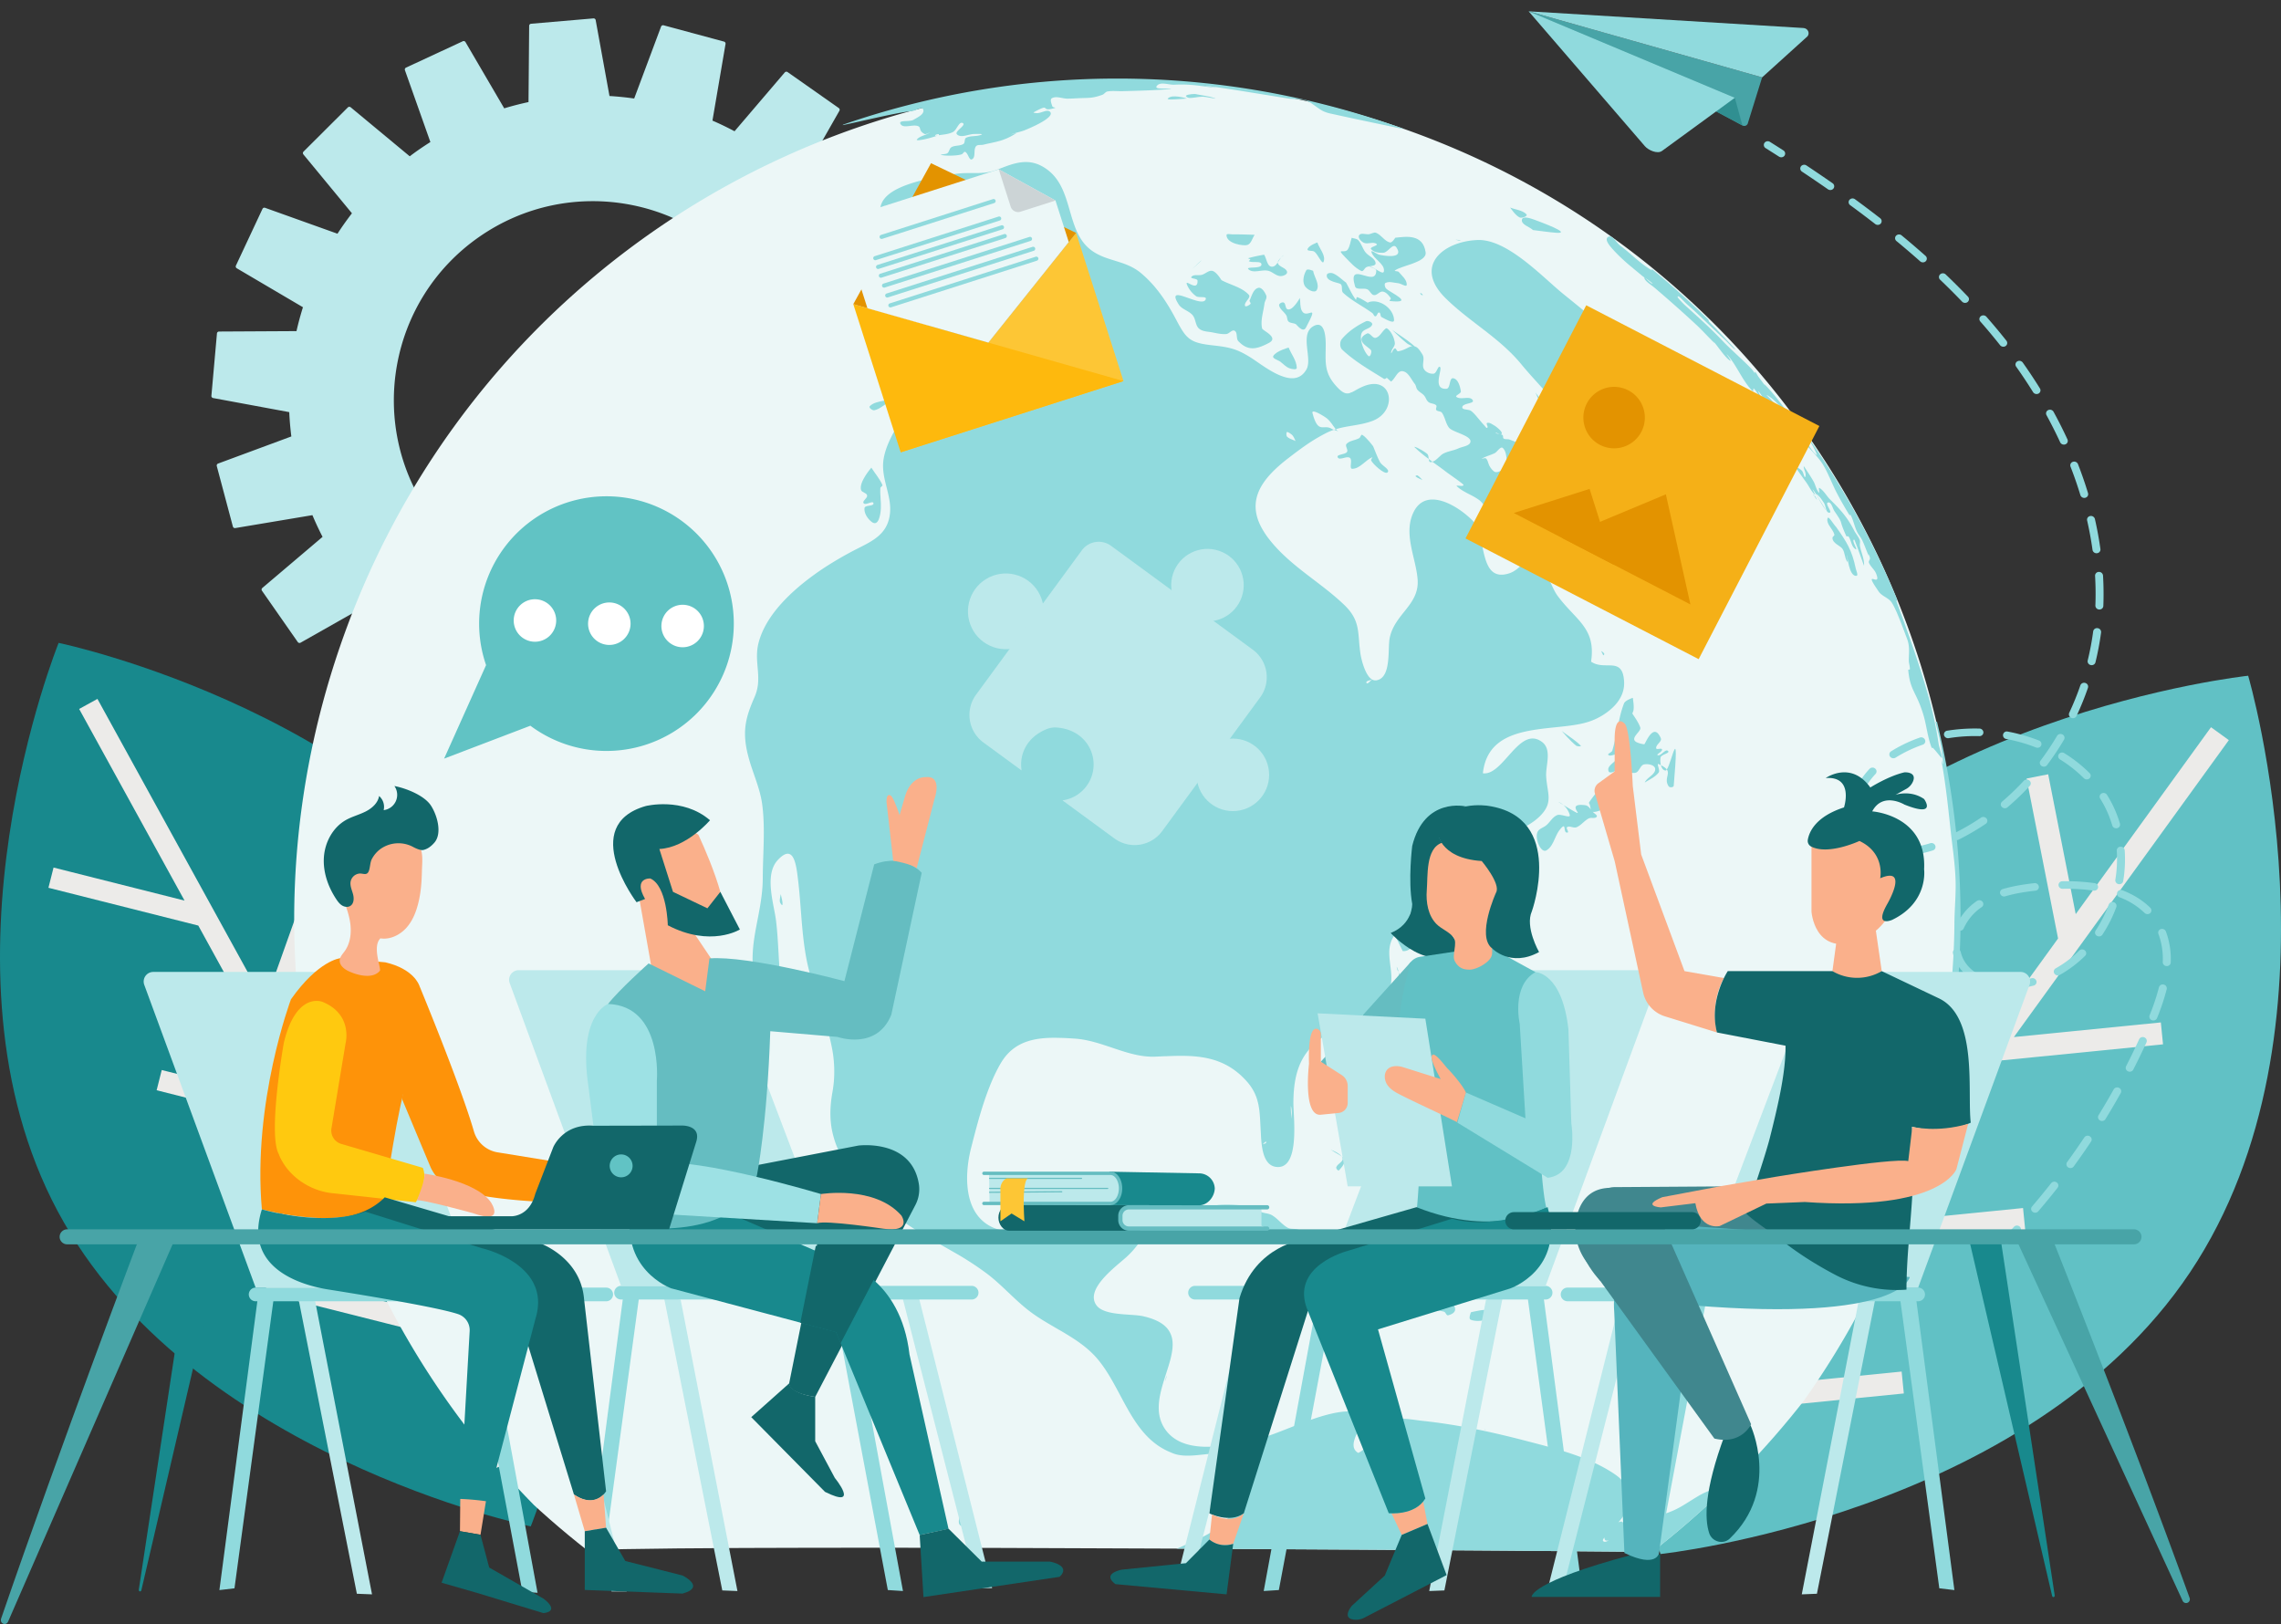 <?xml version="1.0" encoding="UTF-8"?> <svg xmlns="http://www.w3.org/2000/svg" xmlns:xlink="http://www.w3.org/1999/xlink" id="e1a9d654-cb41-41c8-96d4-88365ecb8eb2" data-name="Ñëîé 1" width="2516.954" height="1792.086" viewBox="0 0 2516.954 1792.086"><rect x="0" y="0" width="2516.954" height="1792.086" fill="#333333" stroke="none"/><defs><style> .ef559245-86f5-4aff-b5b9-9f1df18051f7 { fill: none; } .befeb776-2a85-425a-a867-e7a621bcc834 { fill: #bce9eb; } .a1efcf2e-3ab3-46f2-bba4-b30ac162e9a7 { fill: #18898d; } .b2975086-af75-46e9-947d-6e14ac07097b { fill: #ecebe9; } .a2565e6a-5812-4657-8918-b8f6c355a184 { fill: #61c1c5; } .e0549dcd-bad8-47d6-ab64-c0c5c2dd173f { clip-path: url(#af27c2a6-9ef5-4e2f-bf93-0881065f81a9); } .a07edd37-cd21-4019-9b75-03472afd18fe { fill: #ecf7f7; } .a6094830-d1f2-4874-a95b-fb68cc400c1d { fill: #90dadd; } .e5720d58-762e-4b52-99e1-f517d8325614 { fill: #48a4a7; } .bb881ad3-1c18-4834-90a2-d0c53a787a56 { fill: #308f91; } .eb6cb5ce-6786-4ce6-8dc4-fc4d3229fe3e { fill: #fdc635; } .ac4fc08a-c383-4a7f-bbdc-1bfb8e0d6bc4 { fill: #feb90d; } .b4bed3db-38e9-4d1a-aa27-781095d0dead { fill: #e39300; } .ae17313e-1a0c-4c89-b77b-719104a6465e { fill: #ccd4d6; } .aefc8a88-9548-4aa5-ae5a-9e0756194412 { fill: #f5b017; } .ad5d879e-e448-412e-bc79-c7b3f958c9ff { fill: #61c3c4; } .b014277a-c31a-44fa-9b2e-7fd4be53e0df { fill: #fff; } .a1ff9360-6f02-4065-9331-cf9488d0e165 { fill: #12676a; } .b512a6cf-9add-4866-8b63-3561f3bf82e0 { fill: #fab08b; } .f0f6adf9-9a32-4ec2-81cf-5fc5e9f14b57 { fill: #65bdc1; } .b2358078-9943-46aa-817d-12de1d901421 { clip-path: url(#a5b02ff2-3355-4b8d-8e1b-5e1d04a443d2); } .b695079f-53b4-4174-b2d5-1ecc2625a00f { fill: #9de1e4; } .a1961186-a112-4c4b-adb0-7d6f85173599 { fill: #fe9309; } .bf4dafb6-030a-4da1-b5e9-7de480ef2ea7 { fill: #ffc90f; } .afe9d11e-99a5-4fd6-9bcc-761e884c8aea { fill: #40878e; } .a2dd235d-9a89-4208-9b4b-7ef8735c5c4c { fill: #55b4bd; } </style><clipPath id="af27c2a6-9ef5-4e2f-bf93-0881065f81a9"><path class="ef559245-86f5-4aff-b5b9-9f1df18051f7" d="M647.785,1710.559c172.359-6.837,1170.028,1.715,1175.295,1.948,225.281-175.02,370.269-448.493,370.269-755.86C2193.349,428.305,1765.044,0,1236.703,0s-956.646,428.305-956.646,956.646C280.057,1262.864,423.947,1535.46,647.785,1710.559Z"></path></clipPath><clipPath id="a5b02ff2-3355-4b8d-8e1b-5e1d04a443d2"><path class="ef559245-86f5-4aff-b5b9-9f1df18051f7" d="M892.545,1371.751l39.82,15.311s61.37,21.63,71.21,108.271l43.064,197.039-31.826,6.987-92.231-229.216L757.33,1426.24S878.343,1376.244,892.545,1371.751Z"></path></clipPath></defs><g><g><path class="befeb776-2a85-425a-a867-e7a621bcc834" d="M383.763,118.594l-48.766,48.617a2.335,2.335,0,0,0-.229,3.178l53.583,64.978q-8.473,10.981-15.961,22.529l-79.9-28.589a2.337,2.337,0,0,0-2.911,1.293l-29.199,62.364a2.335,2.335,0,0,0,.871,3.063l73.04,43.005q-4.1,13.037-7.133,26.355l-85.484.465a2.334,2.334,0,0,0-2.293,2.21l-6.107,68.589a2.341,2.341,0,0,0,1.866,2.583L319.179,454.791q.606,13.422,2.299,26.821l-80.853,29.927a2.334,2.334,0,0,0-1.399,2.861l17.718,66.543a2.342,2.342,0,0,0,2.638,1.789l85.155-14.267q5.089,12.118,11.192,23.953l-66.461,56.384a2.336,2.336,0,0,0-.335,3.168l39.407,56.469a2.343,2.343,0,0,0,3.091.779l75.992-43.015q8.859,9.605,18.332,18.383c-.024.038-.065.059-.087.099l-43.558,76.398a2.338,2.338,0,0,0,.769,3.091l56.345,39.584a2.337,2.337,0,0,0,3.168-.327l57.102-66.881a1.626,1.626,0,0,0,.112-.205q11.49,5.91,23.357,10.903a2.09,2.09,0,0,0-.406.899l-14.801,86.687a2.337,2.337,0,0,0,1.78,2.643l66.487,17.925a2.336,2.336,0,0,0,2.867-1.389l30.781-82.378a2.105,2.105,0,0,0,.103-.974q12.909,1.675,25.938,2.332a2.076,2.076,0,0,0-.403,1.653l15.742,86.521a2.336,2.336,0,0,0,2.575,1.876l68.608-5.896a2.338,2.338,0,0,0,2.218-2.285l.75-87.939a2.052,2.052,0,0,0-.471-1.293q12.887-2.841,25.613-6.729a2.048,2.048,0,0,0-.018,2.082l44.383,75.922a2.336,2.336,0,0,0,3.06.879l62.455-29.004a2.337,2.337,0,0,0,1.303-2.906l-29.372-82.893a2.079,2.079,0,0,0-1.084-1.196c4.141-2.619,8.25-5.318,12.309-8.142,3.29-2.287,6.504-4.641,9.687-7.022a2.071,2.071,0,0,0,.665,2.187l67.673,56.161a2.338,2.338,0,0,0,3.178-.221l48.767-48.615a2.338,2.338,0,0,0,.23-3.177l-55.951-67.847a2.039,2.039,0,0,0-1.142-.674q8.111-10.427,15.297-21.396a2.053,2.053,0,0,0,1.272,1.372l82.801,29.628a2.336,2.336,0,0,0,2.911-1.294l29.198-62.361a2.339,2.339,0,0,0-.871-3.067l-75.781-44.62a2.1,2.1,0,0,0-.897-.272q3.989-12.339,7.012-24.938a2.04,2.04,0,0,0,1.304.482l87.939-.476a2.337,2.337,0,0,0,2.293-2.212l6.108-68.586a2.342,2.342,0,0,0-1.865-2.584L986.935,428.102c-.068-.011-.132.01-.195.004q-.425-12.852-1.825-25.694a2.169,2.169,0,0,0,.534-.082l82.474-30.526a2.337,2.337,0,0,0,1.397-2.863l-17.717-66.542a2.341,2.341,0,0,0-2.638-1.788l-86.006,14.41q-4.841-12.034-10.694-23.796l66.815-56.684a2.34,2.34,0,0,0,.335-3.169l-39.408-56.468a2.341,2.341,0,0,0-3.091-.778l-75.115,42.517q-8.914-9.986-18.471-19.123l42.907-75.259a2.336,2.336,0,0,0-.768-3.091l-56.346-39.583a2.335,2.335,0,0,0-3.167.324l-55.433,64.928q-11.967-6.388-24.373-11.751l14.442-84.579a2.337,2.337,0,0,0-1.78-2.643L732.323,27.94a2.336,2.336,0,0,0-2.865,1.388l-29.663,79.38q-13.562-1.927-27.261-2.766l-15.239-83.767a2.337,2.337,0,0,0-2.575-1.874l-68.606,5.896a2.336,2.336,0,0,0-2.221,2.285l-.717,84.162q-13.485,2.871-26.799,6.91l-42.741-73.113a2.333,2.333,0,0,0-3.06-.881L448.122,74.563a2.337,2.337,0,0,0-1.303,2.907l28.088,79.272q-6.419,4.049-12.721,8.408c-3.423,2.378-6.766,4.828-10.072,7.31l-65.174-54.087A2.34,2.34,0,0,0,383.763,118.594Zm450.858,197.672C903.88,415.869,879.281,552.761,779.678,622.019c-99.603,69.259-236.493,44.662-305.753-54.942-69.26-99.605-44.661-236.494,54.942-305.754C628.472,192.064,765.361,216.663,834.621,316.266Z"></path><g><g><path class="a1efcf2e-3ab3-46f2-bba4-b30ac162e9a7" d="M63.679,1336.621c143.864,269.217,521.995,347.721,521.995,347.721s144.876-357.988,1.013-627.207C442.823,787.916,64.692,709.413,64.692,709.413S-80.188,1067.4,63.679,1336.621Z"></path><polygon class="b2975086-af75-46e9-947d-6e14ac07097b" points="338.82 1244.942 172.841 1203.082 178.477 1180.755 327.069 1218.228 218.798 1021.361 53.449 979.662 59.086 957.333 203.634 993.787 87.339 782.331 107.519 771.23 292.287 1107.191 344.119 961.684 365.815 969.406 308.373 1130.657 304.417 1129.249 407.557 1316.788 458.084 1174.95 479.779 1182.672 422.394 1343.764 509.107 1501.432 558.482 1362.826 580.178 1370.549 523.943 1528.41 568.105 1608.71 547.927 1619.812 460.233 1460.357 458.211 1468.364 292.233 1426.504 297.871 1404.176 450.505 1442.671 339.746 1241.278 338.82 1244.942"></polygon></g><g><path class="a2565e6a-5812-4657-8918-b8f6c355a184" d="M1896.499,1056.315c-179.081,267.635-64.292,658.55-64.292,658.55s405.141-43.012,584.225-310.647c179.084-267.635,64.293-658.549,64.293-658.549S2075.583,788.678,1896.499,1056.315Z"></path><polygon class="b2975086-af75-46e9-947d-6e14ac07097b" points="2111.794 1250.852 2076.916 1073.669 2100.753 1068.982 2131.979 1227.604 2270.962 1035.603 2236.214 859.093 2260.053 854.406 2290.429 1008.712 2439.712 802.482 2459.394 816.726 2222.214 1144.383 2384.367 1128.244 2386.779 1152.417 2207.082 1170.303 2206.642 1165.894 2074.244 1348.798 2232.309 1333.066 2234.72 1357.241 2055.2 1375.108 1943.89 1528.878 2098.352 1513.506 2100.765 1537.681 1924.845 1555.189 1868.155 1633.503 1848.471 1619.261 1961.043 1463.748 1952.495 1465.429 1917.617 1288.245 1941.455 1283.56 1973.529 1446.499 2115.707 1250.084 2111.794 1250.852"></polygon></g><g><g><g class="e0549dcd-bad8-47d6-ab64-c0c5c2dd173f"><path class="a07edd37-cd21-4019-9b75-03472afd18fe" d="M2110.765,1311.217a921.051,921.051,0,0,1-209.273,341.468v.035q-13.982,14.405-28.459,28.105-27.646,26.217-57.2,49.926c-2.119,1.66-4.237,3.354-6.356,5.014a927.218,927.218,0,0,1-144.588,93.462,2.141,2.141,0,0,0-.494.247,923.772,923.772,0,0,1-153.45,63.096c-3.39.071-6.779.106-10.204.176q-78.649,1.484-160.653,2.119-54.181.37-109.597.388c-88.483,0-174.918-.777-258.422-2.295-9.886-3.001-19.773-6.25-29.624-9.639a911.215,911.215,0,0,1-333.983-203.518c-251.396-240.733-354.356-615.497-232.965-967.345C541.587,231.168,1064.646-24.96,1543.852,140.39,2023.023,305.739,2276.82,829.928,2110.765,1311.217Z"></path><g><path class="a6094830-d1f2-4874-a95b-fb68cc400c1d" d="M1677.012,240.019c2.519,1.028,9.197-1.616,7.315-3.583-4.506-4.636-11.977-4.941-17.938-7.417C1666.389,229.018,1672.299,238.069,1677.012,240.019Z"></path><path class="a6094830-d1f2-4874-a95b-fb68cc400c1d" d="M1679.331,242.465c-.844,5.492,8.177,7.585,12.268,11.4,8.239.977,16.454,2.245,24.727,2.932,15.332,1.309-.388-5.957-23.017-14.274C1688.94,240.911,1680.021,237.873,1679.331,242.465Z"></path><path class="a6094830-d1f2-4874-a95b-fb68cc400c1d" d="M1568.158,323.538s-1.401.066-1.151.373c.666.883,1.757,2.095,2.794,1.721C1570.629,325.359,1568.678,324.241,1568.158,323.538Z"></path><path class="a6094830-d1f2-4874-a95b-fb68cc400c1d" d="M1413.694,284.092c1.471-1.393,2.779-2.406,2.728-2.42a2.787,2.787,0,0,0-.502.313,10.409,10.409,0,0,0-2.178,2.046c-.023.029-.053.045-.076.074.025-.023.045-.039.069-.062C1413.721,284.058,1413.708,284.076,1413.694,284.092Z"></path><path class="a6094830-d1f2-4874-a95b-fb68cc400c1d" d="M1308.838,105.409c-1.143.689,1.693,2.517,3.029,2.598,5.048.371,10.06-1.372,15.108-1.312,4.533.063,17.775,3.248,13.504,1.695-6.96-2.506-14.465-3.098-21.685-4.662C1318.793,103.727,1311.697,103.629,1308.838,105.409Z"></path><path class="a6094830-d1f2-4874-a95b-fb68cc400c1d" d="M1288.586,108.81c-.651.783,1.786.985,2.782.987,6.13-.025,12.244-.696,18.378-1.046C1309.746,108.751,1292.937,103.316,1288.586,108.81Z"></path><path class="a6094830-d1f2-4874-a95b-fb68cc400c1d" d="M1338.224,97.876c1.52-.337,3.035-.689,4.54-1.017C1341.251,97.132,1336.718,98.204,1338.224,97.876Z"></path><path class="a6094830-d1f2-4874-a95b-fb68cc400c1d" d="M1731.88,472.44a1.913,1.913,0,0,0,.238-1.347,1.353,1.353,0,0,0-.7-.917.92.92,0,0,0-.276-.045,1.532,1.532,0,0,0-.788.131,3.424,3.424,0,0,0-.356.167,8.796,8.796,0,0,0-1.263.891c-.01.01-.019.015-.027.023-.058.048-.104.074-.16.123l.017.005-.002.002a22.495,22.495,0,0,0,3.277.959l.021.007.001-.003Z"></path><path class="a6094830-d1f2-4874-a95b-fb68cc400c1d" d="M1576.509,506.488c-.243-2.039-.346-4.408-1.584-5.549-3.687-3.438-17.127-10.335-13.458-6.889a167.798,167.798,0,0,0,14.99,12.4c.012.009.023.02.035.031v-.003Z"></path><path class="a6094830-d1f2-4874-a95b-fb68cc400c1d" d="M1562.027,525.649c2.104,1.965,5.043,2.733,7.561,4.11,0,0-3.228-3.92-5.407-5.103C1563.484,524.274,1561.451,525.111,1562.027,525.649Z"></path><path class="a6094830-d1f2-4874-a95b-fb68cc400c1d" d="M2001.906,547.112a22.498,22.498,0,0,0,2.76,4.032c.965,1.05-1.126-2.672-1.991-3.819C2002.503,547.119,2002.198,547.127,2001.906,547.112Z"></path><path class="a6094830-d1f2-4874-a95b-fb68cc400c1d" d="M2001.428,546.985c.109.122.298.118.478.127-.367-.631-.728-1.269-1.123-1.876A4.838,4.838,0,0,0,2001.428,546.985Z"></path><path class="a6094830-d1f2-4874-a95b-fb68cc400c1d" d="M2052.144,595.983c-1.394-3.758-4.245-6.802-6.067-10.344-7.862-15.191-15.026-22.976-26.508-34.299-4.173-4.117-6.947-9.851-11.932-12.942-1.481-.928.608,6.449-.573,5.156-3.056-3.364-3.666-8.327-5.891-12.268-2.931-5.162-6.28-10.114-9.561-15.099-.385-.562-1.383-2.122-1.339-1.453.141,3.82,3.24,7.775,1.765,11.325-.965,2.343-1.919-4.825-3.728-6.624-2.332-2.334-5.531-3.645-8.284-5.484,0,0,8.541,12.123,12.906,18.121,3.276,4.511,5.548,9.877,9.601,13.728,1.46,1.365-3.459-7.134-2.17-5.618a52.724,52.724,0,0,1,4.139,5.925c-.239-.592-.298-.965.238-.576,3.326,2.307,5.484,5.951,7.785,9.291,2.379,3.457,1.998,11.223,6.201,10.949,3.792-.255-5.406-10.206-1.757-11.23,3.897-1.096,5.056,6.315,7.335,9.644,11.007,16.198,3.565,6.713,12.985,27.362.361.78,1.998-.157,2.485.531,3.078,4.352,3.105,11.398,7.825,13.965,3.126,1.706-5.187-10.391-1.61-10.593.658-.048,10.845,29.184,10.882,28.855.464-7.513-3.322-14.655-4.564-22.094C2051.963,600.162,2052.873,597.943,2052.144,595.983Z"></path><path class="a6094830-d1f2-4874-a95b-fb68cc400c1d" d="M2014.335,562.547c2.027,2.801-3.414-5.968-5.25-8.911-1.552-2.487-3.03-5.032-4.585-7.528.495,1.239,2.075,3.811,2.759,5.018A113.697,113.697,0,0,0,2014.335,562.547Z"></path><path class="a6094830-d1f2-4874-a95b-fb68cc400c1d" d="M2025.982,581.42c-3.181-3.067-8.572-13.438-9.491-9.175-1.369,6.211,6.006,11.406,7.618,17.576.384,1.36-2.062,2.249-2.095,3.636-.094,6.167,8.761,8.702,11.083,12.217,2.787,4.173,2.294,10.019,5.215,14.147,1.322,1.881-.906-9.135-.119-6.959.216.545,2.029,23.191,10.088,22.59,2.68-.196.012-5.401-.549-8.034C2043.54,607.45,2038.105,598.462,2025.982,581.42Z"></path><path class="a6094830-d1f2-4874-a95b-fb68cc400c1d" d="M1841.3,867.735c1.047,1.575,5.411,1.217,5.553-.643,6.364-73.961-1.872-26.204-7.636-17.973C1843.149,854.567,1835.811,859.465,1841.3,867.735Z"></path><path class="a6094830-d1f2-4874-a95b-fb68cc400c1d" d="M1832.255,836.108c.49-3.669,11.052-4.866,8.333-7.411-2.959-2.796-7.341,5.599-11.306,4.649-2.525-.637,5.275-3.754,4.655-6.305-.509-2.133-6.215.781-6.457-1.418-.445-4.032,6.707-7.293,5.101-11.056a18.98,18.98,0,0,0-2.719-4.723l.003-.001a.023.023,0,0,0-.011-.008c-7.29-8.835-14.547,11.61-15.521,11.459a26.772,26.772,0,0,1-8.438-2.29,5.719,5.719,0,0,1-2.09-1.697c-.025-.034-.042-.068-.065-.102-1.763-2.725,1.471-6.108,3.943-9.188.23-.284.447-.567.658-.843.181-.238.359-.477.518-.709a8.632,8.632,0,0,0,.921-1.645c.046-.111.071-.22.106-.328a2.58,2.58,0,0,0,.103-1.588,32.101,32.101,0,0,0-1.982-4.616c-.172-.335-.367-.657-.547-.987-.676-1.237-1.387-2.46-2.15-3.657-.094-.146-.188-.29-.284-.434-1.061-1.64-2.148-3.269-3.241-4.893-.202-.302-.391-.611-.589-.914a8.461,8.461,0,0,0,.381-1.149,10.526,10.526,0,0,0,.954-2.861c.006-.066 0-.142.008-.208.58-4.593-.498-10.299-.788-13.145,0,0-8.384,2.643-9.771,6.238a112.235,112.235,0,0,0-3.994,12.698c-.216.844-.37,1.709-.574,2.556-2.812,11.711-4.573,23.75-7.916,35.302-.136.476-.218.966-.359,1.438-.655,2.086-5.998,3.493-4.304,4.899,2.698,2.263,10.517-3.16,10.573.373.063,5.713-7.94,8.512-10.411,13.649-.766,1.614-.354,4.838,1.384,5.125,3.848.609,7.361-3.179,11.245-3.129,5.768.098,11.311,4.777,16.954,3.564,4.347-.914,5.227-8.337,9.574-9.214,4.307-.874,11.794.453,12.24,4.797.549,5.595-7.066,8.749-10.395,13.265-.409.498-1.378,2.123-.848,1.77,5.267-3.351,11.445-5.998,15.16-10.942,1.848-2.469-2.918-10.496-.062-9.264.922.4,1.693.786,2.462,1.17A23.076,23.076,0,0,1,1832.255,836.108Z"></path><path class="a6094830-d1f2-4874-a95b-fb68cc400c1d" d="M1832.713,844.339c.772,3.068,2.3,5.622,4.959,5.947.483.06,1.006-.393,1.546-1.167C1838.12,847.599,1836.092,846.03,1832.713,844.339Z"></path><path class="a6094830-d1f2-4874-a95b-fb68cc400c1d" d="M1603.326,983.244c-7.16,1.418-14.374,3.108-21.038,6.055-1.934.847,4.249.852,6.315.456,8.708-1.721,17.148-4.485,25.721-6.724C1614.325,983.03,1606.91,982.561,1603.326,983.244Z"></path><path class="a6094830-d1f2-4874-a95b-fb68cc400c1d" d="M860.51,995.051c.205,1.456,2.643,4.855,2.848,3.385.514-3.921-1.183-7.834-1.769-11.77C861.59,986.666,860.078,992.264,860.51,995.051Z"></path><path class="a6094830-d1f2-4874-a95b-fb68cc400c1d" d="M1474.492,1288.15c-.399,1.388,2.047,4.271,3.052,3.219,7.944-8.53,7.203-12.066,2.904-15.277a5.998,5.998,0,0,1,1.016,1.867C1482.691,1281.895,1475.662,1284.195,1474.492,1288.15Z"></path><path class="a6094830-d1f2-4874-a95b-fb68cc400c1d" d="M1468.525,1268.718c4.64,3.227,9.051,5.231,11.923,7.375C1477.219,1271.909,1468.525,1268.718,1468.525,1268.718Z"></path><path class="a6094830-d1f2-4874-a95b-fb68cc400c1d" d="M1439.105,1409.171c9.725,2.519,20.119-.393,30.124.487.828.074,22.764,8.115,25.908,1.446,8.773-18.808-7.228-9.997-14.915-14.244-5.238-2.891-7.622-9.38-12.417-12.951-1.762-1.324-4.779.229-6.477-1.165-4.325-3.606-6.671-9.063-10.573-13.047a57.66,57.66,0,0,0-17.891-12.686c-3.711-1.62-8.358-.286-11.889-2.197-6.5-3.574-11.027-10.096-17.427-13.843-4.239-2.482-9.877-1.895-14.012-4.561-1.061-.692,2.857-3.296,1.618-3.513-10.94-1.859-47.329-7.064-62.258.549-5.944,3.027-11.521,6.676-17.247,9.986,0,0,4.946,5.076,8.133,4.973,4.559-.122,7.999-4.771,12.503-5.527,3.572-.608,7.173,1.051,10.752,1.608,5.554.833,41.733,4.024,55.024,10.895,9.344,4.855,17.742,11.341,27.05,16.29.969.542,2.918-1.187,3.304-.179,1.513,3.838-1.571,9.392,1.376,12.262,6.004,5.856,15.784,6.204,22.567,11.091C1460.83,1400.926,1432.072,1407.357,1439.105,1409.171Z"></path><path class="a6094830-d1f2-4874-a95b-fb68cc400c1d" d="M1937.526,410.433l-2.182-2.59c-.44-.506-1.827-2.12-1.396-1.579C1935.138,407.662,1936.332,409.045,1937.526,410.433Z"></path><path class="a6094830-d1f2-4874-a95b-fb68cc400c1d" d="M1938.864,411.994c-.443-.523-.894-1.042-1.339-1.561l15.578,18.511C1948.336,423.277,1943.636,417.647,1938.864,411.994Z"></path><path class="a6094830-d1f2-4874-a95b-fb68cc400c1d" d="M1902.997,372.401c5.319,5.623,11.884,12.966,18.319,19.625Z"></path><path class="a6094830-d1f2-4874-a95b-fb68cc400c1d" d="M1814.888,291.876l-8.388-6.666a3.277,3.277,0,0,0,.409.338C1809.558,287.649,1812.226,289.771,1814.888,291.876Z"></path><path class="a6094830-d1f2-4874-a95b-fb68cc400c1d" d="M1501.752,1450.223c3.591.86,6.768-3.514,10.46-3.595,3.461-.061,6.412,2.878,9.849,3.191,4.764.427,9.581-1.734,14.29-.996,1.981.343,2.556,4.002,4.559,3.987,7.528-.129,14.273-8.14,21.629-6.477,1.572.347.311,4.389,1.935,4.401,4.48-.086,8.191-4.026,12.657-4.561a45.86,45.86,0,0,1,16.16,1.23c1.972.524,2.682,4.553,4.641,4.015,16.094-4.248,3.217-16.208-3.934-20.334-3.123-1.797-7.414,1.318-10.757.046-3.331-1.229-4.505-6.162-7.946-7.114-8.477-2.26-17.503-1.408-26.258-2.103-3.43-.297-7.013.151-10.249-.929-2.813-.905-17.227-14.884-20.673-2.082-1.261,4.605,18.928,18.436,4.173,25.317-3.86,1.786-8.111-2.683-12.251-3.695-4.073-1.051-8.13-2.96-12.309-2.614-2.185.173-5.876,1.887-5.194,3.949A13.627,13.627,0,0,0,1501.752,1450.223Z"></path><path class="a6094830-d1f2-4874-a95b-fb68cc400c1d" d="M1623.111,1448.045s-2.983,6.933-.535,8.132c6.639,3.255,27.407,1.402,19.919-9.771C1640.659,1443.658,1624.569,1447.74,1623.111,1448.045Z"></path><path class="a6094830-d1f2-4874-a95b-fb68cc400c1d" d="M1061.654,1667.19s-5.751,10.729-2.913,15.023c2.361,3.582,12.062,4.162,12.907-.035C1072.789,1676.279,1064.977,1672.172,1061.654,1667.19Z"></path><path class="a6094830-d1f2-4874-a95b-fb68cc400c1d" d="M1474.039,473.598h-.084c-.662.249-1.326.414-1.989.664.58.247,1.161.413,1.741.662.995.333,1.907.664,2.819.996.166.081.249.081.415.165A8.623,8.623,0,0,1,1474.039,473.598Zm81.243,536.21c.995-3.151,3.814-5.223,6.633-7.296a62.763,62.763,0,0,0-6.716,7.628A.499.499,0,0,0,1555.282,1009.808Zm-47.337-257.494c.084-.083.084-.166.249-.249a2.902,2.902,0,0,1,1.244-.746c1.243-.497,3.068-.829,4.56-1.326-.58.413-1.16.911-1.823,1.492-.332.331-.747.663-1.078.995-.248.248-.497.497-.746.745a3.112,3.112,0,0,1-1.326.746.305.305,0,0,1-.25.083.861.861,0,0,1-.995-.58A1.134,1.134,0,0,1,1507.945,752.314Zm-83.317,468.81c1.078,4.478.581,9.368,1.078,13.928-.331-1.99-.746-3.979-.995-6.052C1424.38,1226.348,1424.131,1218.556,1424.628,1221.125Zm-.248-736.667a13.378,13.378,0,0,1-4.146-2.57c-1.161-1.244-1.079-5.803.497-5.14a14.95,14.95,0,0,1,3.814,2.238c.082,0,.082,0,.166.083a11.746,11.746,0,0,1,2.238,2.321c0,.083.084.166.084.249a13.565,13.565,0,0,1,1.326,2.404c.415.829.746,1.658,1.161,2.487a.289.289,0,0,0,.083.165C1427.944,485.868,1426.121,485.204,1424.38,484.458ZM974.803,227.131a3.462,3.462,0,0,1,1.326.083c.166.082.332.082.415.165C976.461,227.379,975.715,227.296,974.803,227.131ZM1397.188,1260.255c.249,1.576-2.238,1.824-3.98,2.487C1395.033,1261.416,1396.856,1258.68,1397.188,1260.255ZM1084.15,203.42c.166-.247.331-.579.58-.911.249-.166.415-.331.664-.497a4.324,4.324,0,0,1,.912-.829,7.185,7.185,0,0,1,.829-.58,13.939,13.939,0,0,1,1.161-.829c.414-.248.829-.58,1.242-.829q.499-.372.995-.745a1409.905,1409.905,0,0,0,1.327-.995c.249-.332.497-.58.497-.829l.995,2.322c-2.487,2.818-7.544,9.865-9.368,6.548a1.499,1.499,0,0,1-.083-1.326C1083.902,203.752,1084.067,203.586,1084.15,203.42ZM1775.387,1699.635c-2.57,1.576-4.974,2.405-6.3.995-.995-.995.083-2.57,1.492-4.146a1.554,1.554,0,0,0-.166.664C1770.579,1700.132,1772.485,1700.63,1775.387,1699.635Zm119.361-56.059c-4.625-.247-11.581,1.836-20.691,7.238-16.101,9.533-22.986,15.819-41.311,20.797a118.42,118.42,0,0,0-18.466,6.426c-6.779,3.001-13.029,6.532-21.573,11.228,2.154-4.625.989-8.121-3.637-10.345a22.431,22.431,0,0,0-3.248.918c.883-.954,1.695-1.942,2.507-2.931,12.782-15.889,15.359-35.132-6.567-50.138-28.671-19.561-66.98-28.706-99.958-37.321-36.721-9.533-74.36-17.549-112.175-21.538-10.628-1.165-25.21-4.237-35.732-.988-19.808,6.037-18.325,28.599-35.167,36.368-14.582-8.51,6.497-30.33,6.567-42.265-26.446-14.264-85.235,18.325-111.504,25.105-27.364,7.132-76.619,20.09-101.476-1.554a39.557,39.557,0,0,1-10.028-13.347c-10.098-21.82,3.143-48.161,9.11-70.793,2.895-11.299,4.06-21.573-.424-30.012-4.06-7.98-12.923-14.194-29.73-18.008-13.029-2.895-42.37-.176-51.233-11.864-13.7-18.219,22.527-43.677,33.72-54.127,17.16-15.995,38.062-47.666.847-52.963-24.539-3.496-51.727,8.685-74.607,15.43a11.034,11.034,0,0,0-1.836.565c-5.649,1.589-11.511,3.319-17.654,4.908-17.831,4.554-36.968,7.45-53.492.741-33.967-13.947-33.049-57.8-25.599-87.706,3.072-11.97,6.461-25.387,10.522-38.98,5.896-19.632,13.17-39.475,22.315-55.046,14.476-24.787,38.274-28.777,63.908-28.106,5.896.071,11.864.424,17.831.847,31.001,2.048,58.683,21.291,89.26,19.879,4.166-.177,8.227-.424,12.287-.494,33.155-1.413,63.661-.424,88.871,28.529,14.406,16.666,13.523,33.296,14.759,54.022.671,11.793.812,37.144,16.418,39.545,27.364,4.237,19.631-54.622,19.631-70.299,0-54.693,22.456-71.041,68.145-92.826,15.995-7.627,33.755-16.525,38.733-35.062,5.12-18.925-8.298-40.463,5.049-57.8q4.237,8.951,8.686,17.901c14.935,1.165,15.924-23.127,20.232-33.155,5.896-13.911,13.523-20.302,24.045-27.434,2.154-1.483,4.555-3.072,7.062-4.732.141-.07.318-.247.494-.318,20.903-13.947,29.518-32.166,46.819-49.255,15.359-15.183,37.886-19.137,52.892-34.143,15.183-15.253,7.732-25.034,6.744-44.03-.6-11.934,6.709-29.27-4.59-37.709-25.034-18.678-42.759,37.709-65.215,34.567,6.285-58.788,78.42-44.771,115.953-56.635a70.569,70.569,0,0,0,25.952-14.688c8.474-7.521,14.335-17.407,13.947-28.988-.6-15.501-6.391-18.184-13.947-18.678-6.885-.389-15.253.847-22.527-4.202,5.614-37.392-16.842-45.372-37.074-72.806-6.709-9.11-10.946-27.117-20.973-33.331-16.913-10.522-18.219,4.307-32.59,8.792-34.073,10.628-24.363-41.876-39.545-57.694-15.995-16.595-51.233-38.309-65.391-10.521-12.111,23.797,2.154,50.491,4.131,74.36,2.507,28.599-25.457,38.204-30.824,65.391-2.33,12.04,2.154,43.606-14.582,46.43a7.532,7.532,0,0,1-4.661-.812c-7.874-4.413-11.934-22.491-12.746-27.117-3.813-23.304.812-37.074-17.937-55.117-26.94-25.952-61.084-43.606-84.211-74.218a69.861,69.861,0,0,1-4.555-6.638c-21.15-33.402-3.248-58.118,27.188-81.492,6.144-4.731,12.499-9.533,19.067-14.088a191.472,191.472,0,0,1,23.621-14.017,71.456,71.456,0,0,1,7.379-2.966,17.102,17.102,0,0,1-2.825-1.236c-8.862-5.226-14.653,6.461-20.867-17.16-1.342-4.978,10.416,1.977,14.724,4.979a17.273,17.273,0,0,1,2.754,2.295,1.22,1.22,0,0,1,.424.424c3.213,3.39,5.614,7.45,7.768,10.028h.106c13.594-4.131,27.435-4.131,40.781-9.286,27.929-10.945,21.538-50.315-9.357-38.38-6.214,2.401-10.31,5.296-13.876,6.956a2.042,2.042,0,0,0-.565.177l-.071.07c-5.155,2.26-9.392,1.342-17.901-8.686-12.358-14.512-10.204-26.129-10.204-43.359.071-7.062-.353-28.459-13.453-21.22-15.818,8.686-.812,35.732-7.874,47.914-6.108,10.592-15.748,11.193-25.846,7.697-12.923-4.307-26.799-15.323-35.309-20.726-15.183-9.604-23.41-11.581-41.629-13.593-12.111-1.306-19.314-2.896-24.716-6.391-6.391-4.061-10.275-10.769-16.56-22.703-10.133-19.137-21.997-37.074-38.804-50.985-16.595-13.664-36.156-12.429-52.892-23.798-30.612-20.726-19.914-68.64-50.915-90.672-18.466-13.205-34.567-7.238-53.21.142-17.407,6.955-29.518,2.577-47.349,5.155-163.796,23.869-36.156,77.502-30.93,159.594,1.765,27.329-3.955,56.6-13.664,82.057-9.286,24.469-30.189,46.607-34.638,72.629-3.672,21.22,9.18,39.687,6.956,60.413-2.507,23.974-20.832,31.036-39.475,40.64-9.71,5.049-20.479,11.193-31.424,18.22-31.919,20.832-64.65,49.679-73.759,82.657-4.59,16.171,0,29.518-.777,43.853a47.031,47.031,0,0,1-3.955,17.16c-9.463,21.573-13.523,36.261-8.121,60.695a194.588,194.588,0,0,0,5.614,19.313c4.308,12.676,9.145,25.21,10.946,38.627,0,.353.106.6.106.918,3.319,25.775.565,54.305.494,80.433-.106,19.313-4.06,36.615-7.309,53.951-3.566,19.243-6.144,38.38-1.165,60.024,2.083,8.968,4.484,21.715,9.886,30.754a28.134,28.134,0,0,0,5.791,6.955c.177.176.318.247.494.424,22.209,17.584,14.088-20.55,12.534-33.154-2.931-24.045-2.683-48.09-5.579-72.029-.494-3.919-1.306-8.227-2.224-12.958-3.496-18.22-7.874-41.028,4.06-53.952,17.407-18.749,20.302,4.061,22.315,20.62,3.637,29.447,3.813,59.282,9.427,88.553,1.589,8.227,3.672,16.242,5.967,24.045v.071c6.144,20.726,14.017,40.464,19.172,60.625,1.412,5.473,2.542,10.84,3.566,16.418a137.149,137.149,0,0,1,1.483,34.39q-.53,5.456-1.483,11.016c-3.425,18.925-2.931,34.744.989,48.832,7.203,27.611,26.517,48.584,51.974,73.441,24.045,23.48,51.727,37.745,79.091,53.563.565.353,1.165.671,1.73.989a342.833,342.833,0,0,1,36.827,23.904c16.736,12.675,30.401,28.847,47.172,41.522,9.922,7.556,20.867,13.665,31.742,20.056,2.578,1.412,5.049,2.895,7.556,4.414,11.581,6.955,22.774,14.476,32.166,24.433,30.648,32.837,38.769,89.048,84.705,106.949.847.424,1.73.742,2.648,1.095,29.024,10.099,70.052-20.161,71.464,30.401.353,13.134-1.871,23.48-6.108,31.848-11.864,23.728-39.263,31.989-66.768,44.842-1.412.565-2.895,1.342-4.308,1.977-5.861,2.825-17.972,8.297-22.386,14.512-7.203,10.381,0,18.926-3.39,24.716-10.028,16.983-30.754,14.936-24.787,39.298,2.401,9.851,10.946,16.419,17.089,23.798,10.098,12.111,13.099,23.621,20.232,37.215,5.791,11.122,12.181,16.665,19.384,20.408,9.215,4.696,19.985,6.462,32.907,13.1,5.473,2.789,9.251,5.72,11.546,8.686q81.88-.636,160.653-2.119c56.211-16.948,110.975-37.109,163.655-63.272a2.141,2.141,0,0,1,.494-.247c11.581-5.72,23.127-11.864,34.567-18.255,33.72-18.89,65.568-41.135,96.498-64.65,4.519-3.461,9.074-6.921,13.523-10.558.671-.529,1.377-1.095,2.048-1.659,1.448-1.13,2.86-2.224,4.308-3.354,20.726-16.241,40.993-33.048,61.19-49.714,3.178-2.578,6.32-5.19,9.463-7.768,9.039-7.38,13.912-14.936,15.006-20.549v-.035C1902.551,1647.566,1900.22,1643.929,1894.748,1643.576Z"></path><path class="a6094830-d1f2-4874-a95b-fb68cc400c1d" d="M1638.904,1577.746a3.985,3.985,0,0,0,.939-.167,18.323,18.323,0,0,1-2.168-.23C1637.224,1577.245,1638.482,1577.757,1638.904,1577.746Z"></path><path class="a6094830-d1f2-4874-a95b-fb68cc400c1d" d="M1545.542,1088.638c-.626-5.297.111-11.23-2.259-15.95.884,4.658.509,9.705,1.389,14.397C1544.769,1087.681,1545.612,1089.238,1545.542,1088.638Z"></path><path class="a6094830-d1f2-4874-a95b-fb68cc400c1d" d="M1543.283,1072.688a18.252,18.252,0,0,0-1.584-4.916c-.927-1.823-.339.02.354,2.891.241.314.548.582.762.915A11.495,11.495,0,0,1,1543.283,1072.688Z"></path><path class="a6094830-d1f2-4874-a95b-fb68cc400c1d" d="M1719.5,884.82c1.433.92,3.278,2.065,5.449,3.388A19.972,19.972,0,0,0,1719.5,884.82Z"></path><path class="a6094830-d1f2-4874-a95b-fb68cc400c1d" d="M1732.127,899.18c1.156,4.523-9.763-1.542-14.04.35-4.959,2.192-7.701,7.59-11.791,11.112-3.058,2.614-7.895,3.659-9.626,7.263-3.463,7.148,3.596,24.098,9.788,20.425,7.755-4.555,9.029-15.588,14.625-22.637,8.419-10.62,2.775,4.247,8.648,2.983,1.95-.438-2.203-4.952-.486-5.975,2.961-1.732,7.151,1.421,10.32.154,5.149-2.061,8.558-7.176,13.463-9.714,2.663-1.403,6.959.534,8.799-1.83,1.25-1.567-2.21-3.374-3.614-4.825-.201-.202-.386-.46-.581-.679,4.22,1.133,17.393-5.101,16.88-8.618-.945-6.734-5.34-12.57-7.999-18.828,0,0-9.113,11.072-13.02,17.07-.417.601.285,1.419.551,2.097.651,1.649.808,3.877,1.38,5.657-1.737-2.189-3.554-4.293-6.138-4.622-27.091-3.527,9.751,20.269-22.485.777-.701-.424-1.222-.748-1.853-1.133A22.757,22.757,0,0,1,1732.127,899.18Z"></path><path class="a6094830-d1f2-4874-a95b-fb68cc400c1d" d="M1287.196,1517.859c-.445,1.818-.933,3.72-1.502,5.74C1285.18,1525.465,1287.421,1520.469,1287.196,1517.859Z"></path><path class="a6094830-d1f2-4874-a95b-fb68cc400c1d" d="M1180.602,1138.167c-2.137.792-4.28,1.557-6.462,2.137C1171.968,1140.906,1179.853,1140.328,1180.602,1138.167Z"></path><path class="a6094830-d1f2-4874-a95b-fb68cc400c1d" d="M1769.14,723.214a10.598,10.598,0,0,0,1.014-1.028c.855-1.22-3.845-4.539-3.134-3.249.75,1.368,1.419,2.813,2.113,4.268h0Z"></path><path class="a6094830-d1f2-4874-a95b-fb68cc400c1d" d="M1018.855,121.128c1.258,4.989-6.361,8.352-10.747,11.016-4.32,2.659-16.773-.098-14.562,4.45,2.599,5.335,11.859,1.142,17.745,2.116,6.561,1.116,1.036,4.913,8.885,9.11,1.745.954,7.344-2.713,5.739-1.558-4.299,3.087-10.535,3.544-14.024,7.496-1.593,1.839,4.937.568,7.368.114a121.272,121.272,0,0,0,15.973-4.512c1.06-.366-3.777,1.242-3.355.211.544-1.311,2.51-1.457,3.921-1.583.411-.052-.071,1.229.336,1.187,5.191-.767,10.679-1.105,15.335-3.454,4.421-2.235,6.727-12.337,11.015-9.854,4.06,2.354-9.931,9.262-6.474,12.451,4.728,4.411,12.886-.553,19.347-.475,2.57.01,10.015-.331,7.676.742-5.256,2.364-11.86.84-16.968,3.437-2.229,1.165-.888,5.503-2.984,6.816-3.861,2.48-9.318,1.315-13.255,3.598a5.627,5.627,0,0,0-2.116,2.902l-.011.002c-.058.13-.12.25-.174.379a18.933,18.933,0,0,1-.794,1.731,4.873,4.873,0,0,1-1.306,1.611c-1.873,1.43-9.077,1.151-6.823,1.851,3.947,1.233,17.07,1.217,22.572-.646,1.479-.481,2.496-3.314,3.918-2.64,3.326,1.59,4.237,9.829,7.505,8.124,4.421-2.313,1.272-10.383,4.331-14.301,1.682-2.172,5.415-1.12,8.125-1.777,7.338-1.754,12.817-2.678,18.224-4.248.093-.027.186-.061.28-.09,1.24-.363,2.478-.757,3.734-1.21.592-.214,1.21-.492,1.814-.731.774-.308,1.539-.59,2.34-.948.896-.399,1.861-.9,2.804-1.373.555-.279,1.082-.511,1.657-.818,1.173-.626,2.442-1.381,3.713-2.138.389-.231.734-.406,1.133-.65l-.011.002c.124-.078.231-.131.359-.21,1.227-.763-3.431.575-5.284,1.073l-.533.105c-.022.004-.043.009-.065.015.038-.018-.007-.009.089-.046,4.629-1.693,9.516-2.657,14.148-4.242,2.295-.789,34.536-13.706,29.561-20.408-2.881-3.906-9.652,1.068-14.517,1.086-1.299-.005-4.976-.347-3.816-.966,20.721-11.346,5.426.79,23.659-4.824,1.101-.339-2.715-.507-3.059-1.604-.955-2.9-3.146-7.74-.442-9.146,5.023-2.6,11.334.531,16.988.551,4.571-.004,9.158-.365,13.734-.535,10.558-.417,13.962.144,24.744-3.666,2.155-.771,3.513-3.331,5.763-3.729,5.464-.959,11.124-.156,16.656-.322,7.895-.199,22.785-.582,32.62-1.078,5.923-.306,11.834-.693,17.725-.986,1.061-.066,4.158.168,3.152-.113-5.181-1.5-18.989.769-15.782-3.539,3.87-5.206,12.967-1.088,19.457-1.405,19.541-.999,29.635,1.869,45.003,3.258,5.69.525-22.954-3.913-11.391-2.338,30.64,4.096,61.035,9.392,91.555,14.218,7.098,1.117,16.652.068,22.856,3.475,5.601,3.092,10.4,7.529,16.052,10.523a39.181,39.181,0,0,0,9.542,2.979c26.504,5.922,53.12,11.321,79.689,16.977l-2.477-1.194c-3.242-1.144-6.492-2.303-9.766-3.434-204.625-70.608-416.934-65.861-606.434-.498l-.782.668c14.725-2.868,61.159-14.334,75.978-15.421C1010.128,122.372,1017.79,116.871,1018.855,121.128Z"></path><path class="a6094830-d1f2-4874-a95b-fb68cc400c1d" d="M1986.29,474.344c1.326,1.409-1.991-3.233-3.15-4.808-2.653-3.731-5.638-7.212-8.29-10.943-3.317-4.56-6.716-9.202-10.115-13.761a14.849,14.849,0,0,1,1.078,1.326c.58.746,1.99,2.403,2.653,3.15-1.99-2.487-4.063-5.057-6.052-7.544a212.465,212.465,0,0,0-15.419-17.824h-.083a16.791,16.791,0,0,1,.912,1.741c-2.57-3.234-4.891-6.55-7.378-9.783-1.326-1.741-3.648-6.963-4.145-4.974a2.749,2.749,0,0,0,.248,1.575,27.536,27.536,0,0,0-3.316-4.808c-10.529-11.192-22.467-20.975-33.078-32.167-13.098-13.761-26.86-26.03-40.871-38.715-1.409-1.244-8.125-8.041-8.125-9.037.249-2.984,4.808,2.736,9.451,7.131,3.648,3.316,7.462,6.549,11.026,9.948,10.446,9.865,20.642,19.813,31.172,29.513,3.398,3.233,6.466,6.715,9.947,9.947.58.497,2.653,1.824,2.156,1.244-6.55-7.295-13.43-14.259-20.063-21.388v-.083c-2.984-3.067-6.052-6.051-9.037-9.119l-.746-2.239q-29.969-29.347-62.674-56.124l.497,1.741c-13.182-7.46-22.881-18.239-35.067-27.274-2.819-2.156-5.555-6.55-8.373-8.871a8.667,8.667,0,0,1-.912-.581,3.639,3.639,0,0,0-4.063-.166c-5.056,3.151,3.482,11.773,7.461,16.166a196.146,196.146,0,0,0,19.814,18.156q.248.247.497.497c3.564,2.902,7.046,5.803,10.529,8.704.662.499,1.492.996,2.238,1.493-.498-.333-.746-.166-.498.662.829,3.316,8.124,7.709,11.69,10.777,15.917,13.595,31.751,27.606,46.591,41.451,6.632,6.3,12.766,13.181,19.399,19.564-.082-.249-1.077-1.657-1.326-2.072,4.559,5.222,12.933,18.073,18.321,21.223,2.322,1.326-5.388-8.871-3.565-6.964,11.026,12.104,16.83,29.098,28.353,40.539.746.746.497-3.647,1.243-2.902,3.896,4.145,6.135,9.534,9.45,14.093.332.415,1.576,1.327,1.409.83-1.492-3.896-8.042-14.176-5.223-11.192,4.477,4.725,6.052,11.523,10.197,16.415,1.243,1.575-2.819-6.881-1.244-5.804,3.731,2.571,5.306,7.296,8.29,10.695,5.803,6.715,11.109,13.928,17.907,19.565,2.156,1.823-1.99-5.223-3.482-7.544-4.145-6.549-8.704-12.849-13.347-19.151-1.658-2.156-3.565-4.062-5.389-6.134-1.327-1.492-5.72-5.472-3.979-4.477C1962.662,443.09,1976.258,463.898,1986.29,474.344ZM1823.056,313.017c-2.322-.912-6.301-5.389-7.876-6.468.995.663,2.072,1.245,2.984,1.991C1819.989,309.95,1825.128,313.846,1823.056,313.017Z"></path><path class="a6094830-d1f2-4874-a95b-fb68cc400c1d" d="M2132.824,825.254c3.232,3.267,5.944,7.012,8.958,10.492,3.285,3.838-1.815-9.919-2.59-14.912a423.499,423.499,0,0,0-9.518-46.123c-10.269-37.862-23.574-74.495-37.063-111.326l.867-1.567a930.093,930.093,0,0,0-117.924-206.188l-1.708-.303c10.243,14.643,24.592,29.501,30.937,46.467.574,1.528-2.806-1.842-3.851-3.117-3.359-4.148-6.019-8.774-9.277-12.991-3.975-5.184-8.359-10.062-12.37-15.259.089.118.146.257.233.377-.708-1-1.003-1.382-.233-.377-.252-.297-15.66-24.409-7.932-10.386,2.301,4.177,5.558,7.754,8.191,11.73,1.959,2.96,6.369,12.483,5.638,9.004a10.819,10.819,0,0,0-.828-2.145,53.955,53.955,0,0,0,3.289,5.398c6.89,9.53,17.09,18.022,23.43,27.923,5.689,8.896,10.961,22.996,15.83,32.208,4.44,8.451,9.153,16.786,14.256,24.826.267.444.192-1.854.479-1.427,3.356,5.686,4.629,13.645,7.728,19.659,1.56,3.008,3.858,5.561,5.342,8.606,2.728,5.64,4.673,11.611,7.223,17.308.257.545-.489-2.31-.25-1.784a12.189,12.189,0,0,1,1.767,4.696c.084,1.662-1.835,3.269-1.229,4.784,1.771,4.46,6.14,7.587,7.936,12.045,7.054,17.458-16.255-7.724,3.016,20.072,3.207,4.63,9.52,6.351,13.222,10.619,5.242,6.078,14.674,32.893,17.841,41.072,3.421,8.805,1.987,16.31,2.013,24.072-.014,3.312,1.372,6.531,1.19,9.836-.041.651-1.889.145-1.812.796,2.078,23.05,8.965,23.798,16.699,49.371,3.593,11.852,4.638,25.11,9.241,36.579C2131.728,825.686,2132.523,824.942,2132.824,825.254Z"></path><path class="a6094830-d1f2-4874-a95b-fb68cc400c1d" d="M2137.375,796.424l-1.688.174c2.5,10.484,5.484,21.434,6.907,32.002,4.277,32.163-2.622-2.72.666,16.22,4.126,23.965,6.553,47.607,9.178,71.773,2.029,18.36,4.874,36.676,5.438,55.172.465,15.851-1.167,31.314-1.281,47.095-.259,44.63-4.999,88.577-10.016,132.882-1.579,13.894-.631,22.678-3.262,36.128-3.769,19.18-8.111,38.307-12.141,57.447l1.882.479A913.023,913.023,0,0,0,2137.375,796.424Z"></path><path class="a6094830-d1f2-4874-a95b-fb68cc400c1d" d="M1728.549,471.467c-2.153-.804-4.394-1.788-6.25-2.362a10.605,10.605,0,0,0-1.111-.239,8.228,8.228,0,0,0-1.187-.235,1.736,1.736,0,0,0-1.474.486c-1.825,2.204-1.941,8.062.9,8.469a3.882,3.882,0,0,0,2.118-.425,7.921,7.921,0,0,0,.702-.397,12.452,12.452,0,0,0,1.567-1.044c.255-.201.5-.397.752-.616.621-.532,1.225-1.069,1.818-1.63.288-.273.541-.496.818-.758.474-.446.931-.87,1.363-1.242l-.011-.004Z"></path><path class="a6094830-d1f2-4874-a95b-fb68cc400c1d" d="M1410.005,289.499c1.14-1.752,2.274-3.654,3.559-5.244.042-.053.086-.11.13-.164a.802.802,0,0,1-.064.063c.014-.015.023-.035.035-.049-.06.056-.108.126-.168.185-1.697,1.632-3.417,3.67-3.511,5.228l.026-.038Z"></path><path class="a6094830-d1f2-4874-a95b-fb68cc400c1d" d="M1502.21,299.046c2.066.976,3.392-3.096,5.396-4.181,3.283-1.792,10.518-.69,10.309-4.419-.313-5.526-7.974-7.75-11.29-12.183-3.129-4.096-4.349-9.504-7.907-13.276-1.761-1.822-4.801-1.722-7.2-2.574-1.498,4.378-1.811,9.398-4.512,13.153-3.269,4.484-13.359-2.575-2.825,8.11C1489.731,289.284,1495.091,295.625,1502.21,299.046Z"></path><path class="a6094830-d1f2-4874-a95b-fb68cc400c1d" d="M1533.6,267.56c-5.979-1.554-9.41-8.39-15.166-10.661-2.454-.953-5.177,1.187-7.769,1.547-3.637.535-9.042-1.957-10.966,1.149-1.708,2.742,2.204,6.819,5.091,8.259,4.256,2.135,10.625-1.673,14.258,1.421,2.11,1.8-7.873,3.224-6.242,5.457,2.791,3.744,8.722,4.407,13.407,4.221,5.734-.186,10.694-11.893,14.79-5.718,8.804,13.26-15.306,8.816-19.148,7.806-2.922-.775-9.419-5.848-8.573-2.933,2.315,8.015,14.768,12.758,13.825,21.048-.612,5.427-10.226-4.534-15.711-4.887-2.8-.182,7.267,1.543,7.231,4.349-.209,20.015-32.46-12.899-23.404,17.403,1.35,4.461,9.396,1.311,13.625,3.293,2.9,1.34,3.976,5.9,7.142,6.353,3.525.513,6.423-4.494,9.958-3.9,3.687.659,6.454,4.131,8.644,7.146.678.926-2.24,3.144-1.111,3.258,29.304,3.247-.077-9.594-3.977-13.745-1.466-1.538-2.416-5.442-.478-6.3,4.217-1.872,9.234-.012,13.839.417,3.16.281,9.272,4.831,9.38,1.669.266-5.534-5.263-9.831-8.826-14.114-.967-1.156-5.412-.603-4.247-1.545,6.571-5.421,35.524-8.926,33.931-20.06-2.96-20.837-21.873-17.326-33.528-16.125C1539.578,262.367,1536.168,268.224,1533.6,267.56Z"></path><path class="a6094830-d1f2-4874-a95b-fb68cc400c1d" d="M1460.67,288.487c2.223-7.014-4.679-13.953-7.051-20.93,0,0-9.508,3.234-10.809,7.391-.803,2.556,5.447,1.15,7.609,2.796C1454.367,280.723,1459.198,293.173,1460.67,288.487Z"></path><path class="a6094830-d1f2-4874-a95b-fb68cc400c1d" d="M1376.391,270.317c4.379-1.466,5.34-7.45,8.014-11.202,0,0-16.538-.628-24.81-.52-2.079.013-6.246-1.149-6.218.935C1353.559,269.019,1372.432,271.665,1376.391,270.317Z"></path><path class="a6094830-d1f2-4874-a95b-fb68cc400c1d" d="M1452.958,320.089c3.565-6.224-2.698-14.142-4.025-21.216,0,0-6.256-2.838-7.495-.655-2.833,4.936-4.534,11.92-1.867,16.977C1441.775,319.388,1450.603,324.172,1452.958,320.089Z"></path><path class="a6094830-d1f2-4874-a95b-fb68cc400c1d" d="M1464.091,303.345c-1.366,7.466,13.665,8.5,15.39,10.27,2.325,2.357.184,7.309,2.64,9.554,9.606,8.809,21.622,14.625,32.19,22.319,1.318.937,1.73,3.663,3.37,3.552,1.945-.154,2.181-4.417,4.12-4.139,1.921.258,1.057,4.202,2.789,5.085,4.189,2.125,13.817,7.862,13.655,3.236-.421-13.432-17.065-24.331-28.736-19.469l.09.532c-.038-.022-.078-.04-.116-.062-1.407-.829-2.793-1.683-4.185-2.528-.084-.051-.17-.102-.255-.153-.606-.366-1.229-.696-1.842-1.042a29.705,29.705,0,0,0-5.651-2.611c-.998-.342-.86,3.555-1.507,2.731-4.391-5.77-7.184-12.556-10.769-18.831-4.812-3.371-9.005-7.963-14.473-10.15C1468.651,300.794,1464.507,301.115,1464.091,303.345Z"></path><path class="a6094830-d1f2-4874-a95b-fb68cc400c1d" d="M1420.199,300.026c-.884-4.664-9.176-5.333-10.274-9.953l.08-.573-.02.027v-.005c-.23.348-.475.666-.71.998-.207.285-.403.593-.618.859-.158.198-.337.343-.501.529a10.534,10.534,0,0,1-1.002,1.044c-.082.066-.179.094-.261.156a5.182,5.182,0,0,1-3.456,1.2c-5.264-.237-5.713-8.836-8.572-13.256,0,0-11.918,2.01-17.601,3.937-.398.128.085.215.701.362l1.629.835c.241.827-2.142,1.793-1.357,2.142,4.271,2.049,13.987-.955,13.703,3.749-.327,5.018-17.974,1.67-14.269,5.089,5.238,4.874,14.432.071,21.449,1.579,4.832,1.028,8.685,5.62,13.588,5.902C1415.642,304.863,1420.749,302.918,1420.199,300.026Z"></path><path class="a6094830-d1f2-4874-a95b-fb68cc400c1d" d="M1315.839,296.575c-.192.253,1.771-1.5,8.028-7.288.221-.204.438-.416.654-.635C1330.275,282.791,1316.321,295.946,1315.839,296.575Z"></path><path class="a6094830-d1f2-4874-a95b-fb68cc400c1d" d="M1440.985,361.603c15.856-30.085.884-8.166-4.475-18.657-2.167-4.258-1.455-9.443-2.183-14.145,0,0-8.157,14.962-13.843,12.413-2.548-1.14-1.434-6.199-3.973-7.36-1.836-.844-5.505,1.22-5.088,3.178.899,4.434,5.677,7.101,7.97,11,1.22,2.092.641,5.182,2.435,6.83,2.083,1.921,5.587,1.433,8.072,2.865C1430.825,358.28,1437.703,367.834,1440.985,361.603Z"></path><path class="a6094830-d1f2-4874-a95b-fb68cc400c1d" d="M1611.241,265.431a6.045,6.045,0,0,0-2.156-.746h-.746a17.323,17.323,0,0,0-2.155-.083c1.824.332,3.647.829,4.725,1.078.166.083.332.083.415.166h.332C1611.656,265.763,1611.572,265.597,1611.241,265.431ZM1837.314,578.054c-.746-13.512-8.954-34.736-12.352-45.678-13.099-42.197.58-85.887-21.223-126.26-18.156-33.824-49.409-57.948-78.673-81.658-22.882-18.57-61.679-60.601-94.343-59.606-25.368.828-49.327,13.512-50.902,32.745-.747,9.285,3.731,20.146,15.669,31.834,27.191,26.612,59.274,43.193,83.814,73.286,12.684,15.419,27.855,30.259,39.627,46.093,5.223,6.881,7.212,14.508,8.953,22.384a2.418,2.418,0,0,0,.166.746c1.575,7.959,2.901,16.166,6.632,23.875,13.679,28.353,44.85,62.84,70.964,82.239,1.326,1.078,2.652,1.991,3.979,2.902C1832.175,596.707,1837.978,590.738,1837.314,578.054Z"></path><path class="a6094830-d1f2-4874-a95b-fb68cc400c1d" d="M1353.07,368.612c3.329-.248,6.447-5.293,9.328-3.594,3.525,2.076,1.27,8.57,4.089,11.515,10.897,11.422,20.716,8.688,33.642,1.897,11.583-6.093-6.924-13.537-7.473-16.012-1.989-8.963,1.478-18.287,2.597-27.348.375-3.031,3.101-6.137,1.973-8.953-1.552-3.799-5.076-9.571-9.005-8.421-5.357,1.558-6.937,8.766-9.318,13.765-.59,1.208,1.757,2.932.874,3.932-1.426,1.544-5.707,3.867-6.069,1.794-.744-4.158,7.134-8.801,4.257-11.922-7.725-8.357-20.129-10.731-30.177-16.157,0,0-5.256-8.902-9.82-10.136-3.998-1.117-7.705,3.15-11.716,4.273-3.826,1.081-9.299-.833-11.65,2.336-1.602,2.123,6.726,1.473,6.816,4.14.457,13.289-14.495-2.939-11.675,4.379a30.051,30.051,0,0,0,9.952,12.635c3.001,2.303,11.843-.339,10.847,3.274-3.189,11.679-46.033-19.421-29.906,5.958,3.461,5.45,11.204,6.905,15.38,11.859,3.518,4.19,2.899,11.233,7.062,14.81,3.942,3.385,9.959,3.215,15.075,4.222C1343.073,367.865,1348.077,369.003,1353.07,368.612Z"></path><path class="a6094830-d1f2-4874-a95b-fb68cc400c1d" d="M1701.635,447.364c1.198,1.588,6.179,4.626,5.259,2.835-3.248-6.226-8.43-11.304-12.598-16.958C1694.296,433.241,1698.475,443.09,1701.635,447.364Z"></path><path class="a6094830-d1f2-4874-a95b-fb68cc400c1d" d="M1412.896,399.202c3.163,2.436,5.968,5.687,9.737,7.092,2.588.946,8.373,2.303,8.29-.469-.235-7.99-5.987-14.842-8.977-22.27,0,0-13.707,3.677-16.91,9.202C1403.355,395.647,1410.218,397.142,1412.896,399.202Z"></path><path class="a6094830-d1f2-4874-a95b-fb68cc400c1d" d="M1490.178,436.781c1.655.49,2.922-1.773,4.405-2.684-1.203-.323-2.51-1.635-3.544-1C1489.945,433.764,1488.94,436.445,1490.178,436.781Z"></path><path class="a6094830-d1f2-4874-a95b-fb68cc400c1d" d="M1671.925,490.925c.084-1.991,7.71,1.824,6.218.414-3.399-3.151-8.124-4.559-12.518-6.3-1.989-.747-4.56.082-6.384-1.078-1.161-.746-.248-3.067-1.327-3.896a6.705,6.705,0,0,0-2.653-.913,2.565,2.565,0,0,0,.747.083.873.873,0,0,0,.828-.331c2.156-2.321-7.213-9.037-7.627-9.202-2.571-1.327-5.388-3.814-8.208-2.984-1.658.497,1.41,4.062.166,5.306-.995.912-2.239-1.492-3.233-2.487-2.735-2.902-5.222-6.051-7.793-9.037,0,0-4.228-5.305-7.046-7.129-2.819-1.989-10.115-.746-9.535-4.228.746-4.477,13.845-3.565,11.524-7.544-3.068-5.306-13.099.084-17.907-3.565-2.156-1.575,5.306-3.648,4.808-6.301-.912-5.472-2.984-13.43-8.456-14.342-4.643-.746-2.819,11.358-7.461,11.607-15.918,1.077-4.394-21.057-6.965-23.876-2.238-2.487-3.73,6.798-7.129,7.213-3.897.497-8.704-1.575-10.694-4.975-2.736-4.559,1.16-11.108-1.493-15.751a34.813,34.813,0,0,0-2.321-3.648,1.797,1.797,0,0,0-.413-.662,19.207,19.207,0,0,0-1.824-2.239c-.083-.083-.165-.249-.249-.331a8.961,8.961,0,0,0-4.062-2.57c-7.627-6.882-16.498-12.187-24.788-18.239,1.41,1.41,11.275,11.109,16.996,15.42a26.335,26.335,0,0,0,5.306,2.57c-2.156.332-4.394,1.576-7.046,2.902a28.942,28.942,0,0,1-3.566,1.493.628.628,0,0,1-.332.165,27.193,27.193,0,0,1-4.808,1.161c-1.574.166-1.989-3.565-3.564-3.15-2.073.415-3.98,6.964-4.063,4.891,0-3.896,4.477-7.129,4.063-10.943-1.161-9.782-8.125-17.077-9.7-16.083-4.311,2.818-6.384,9.119-11.441,10.445-3.399.912-6.466-6.3-9.616-4.725-15.337,7.711,3.233,15.254,4.559,18.653.829,2.073-.995,7.545-2.736,6.218-4.725-3.648-11.108-19.233-7.378-25.948,2.321-4.145,9.7-4.229,11.275-8.705.912-2.487-4.476-4.891-6.881-3.731-9.949,4.726-19.482,11.192-26.529,19.565-2.487,2.984-2.487,9.037.332,11.689,13.596,12.85,30.093,22.3,46.011,32.166a1.016,1.016,0,0,0,.911.166,3.659,3.659,0,0,1,.414-.082,2.213,2.213,0,0,0,.663-.249,1.696,1.696,0,0,0,.746-.497l.084-.083c.165-.25.247-.497.083-.663.662.58,1.326,1.161,1.907,1.658v.082c.58.497,1.077.995,1.492,1.326a1.132,1.132,0,0,0,.331.25,5.943,5.943,0,0,0,.83.745,5.358,5.358,0,0,1,.498.415c4.642-3.232,6.879-12.02,12.517-11.44,6.467.662,9.534,8.953,13.679,14.093,1.492,1.741,1.327,4.56,2.819,6.301,1.989,2.569,5.14,3.896,7.295,6.3,1.99,2.156,2.57,5.472,4.891,7.295,2.403,1.99,6.383,1.492,8.539,3.648,1.242,1.244-.912,3.814.165,5.223,1.327,1.74,4.809,1.077,6.135,2.9,3.564,4.975,4.145,11.773,7.875,16.581,3.896,4.891,23.295,8.373,23.71,14.84.248,5.222-8.622,5.886-13.347,8.04-5.223,2.405-11.192,2.985-16.249,5.555a12.746,12.746,0,0,0-3.483,2.488q-1.243,1.118-2.487,2.237a12.766,12.766,0,0,1-1.575,1.41,14.089,14.089,0,0,1-2.155,1.74c-.414.25-.912.497-1.409.748a5.341,5.341,0,0,1-1.409.413c-1.326-.911-2.652-1.906-3.896-2.901h-.082a7.043,7.043,0,0,0,.331,1.409,3.544,3.544,0,0,0,.249.995,1.552,1.552,0,0,0,1.575,1.079l2.073-.333c4.975,3.648,10.114,7.213,15.005,11.026,3.565,2.735,19.068,13.265,19.151,14.425.166,2.487-9.202-.331-7.378,1.409,7.046,6.797,17.16,9.534,24.953,15.502,8.291,6.383,10.612,22.383,26.778,18.321,16.083-3.978,13.514-27.109,7.13-36.393-1.907-2.819-6.964-2.488-8.788-5.389-.829-1.326,4.063-1.243,3.731-2.735-3.067-13.016-7.71-.995-13.513-6.218a21.025,21.025,0,0,1-4.227-5.472c-1.492-2.57-1.658-6.134-3.814-8.207-.995-.912-4.477.414-4.892.414.084-.083.084-.166.166-.166,4.311-2.653,9.534-3.813,14.176-6.052,3.151-1.658,6.632-8.207,9.201-5.637,5.141,5.223,3.068,14.591,6.219,21.223.497,1.078,2.902,0,3.15-1.077,1.16-5.057-2.156-11.193.746-15.504,1.574-2.321,5.554,3.151,8.29,2.321C1684.94,498.883,1671.842,492.417,1671.925,490.925Zm-17.99-12.021a8.83,8.83,0,0,1-1.574-.332,3.464,3.464,0,0,1-1.824-1.077c-.249-.249-.166-.332-.083-.249h.249a2.732,2.732,0,0,0,.498.249,20.959,20.959,0,0,0,3.648,1.575A3.537,3.537,0,0,1,1653.935,478.904Z"></path><path class="a6094830-d1f2-4874-a95b-fb68cc400c1d" d="M1871.706,461.826c-12.923-8.521-15.838,4.532-1.701,14.435,2.66,1.847,5.556-7.688,7.955-5.504,3.398,3.13-2.001,10.367,1.116,13.777,4.736,5.225,12.852,5.792,19.289,8.667,0,0,9.43.538,11.771-2.715,2.106-2.94-1.02-7.243-2.139-10.695-1.107-3.41-3.627-6.266-4.504-9.74-.232-.929,1.845-1.619,1.402-2.503-4.648-9.097-15.905-16.351-23.502-21.622-1.917-1.338-6.076-5.567-6.191-3.256-.422,8.415,4.107,16.455,5.094,24.848l-1.338-.257c-.542-.259-1.027-.487-.89-.172,1.081,2.421,6.897,8.019,4.844,6.317C1878.778,469.983,1876.187,464.782,1871.706,461.826Z"></path><path class="a6094830-d1f2-4874-a95b-fb68cc400c1d" d="M1531.001,521.338c3.483-3.131-5.997-7.277-8.269-11.428-3.023-5.545-5.007-11.593-7.529-17.413,0,0-7.005-9.649-12.016-12.63-1.418-.804-1.893,2.74-3.313,3.582-4.474,2.581-10.684,2.617-14.13,6.48-1.928,2.195,2.24,6.295.632,8.741-2.169,3.285-12.02,2.419-10.298,5.989,1.973,4.061,9.979-2.13,13.526.647,3.238,2.527-1.452,12.121,2.655,12.012,8.43-.225,14.118-9.254,21.812-12.707,1.064-.469-1.573,2.342-1.102,3.456C1514.598,511.906,1527.99,524.165,1531.001,521.338Z"></path><path class="a6094830-d1f2-4874-a95b-fb68cc400c1d" d="M1006.66,382.625c-4.287,3.064-6.667,8.169-9.669,12.498-1.38,1.99-5.482,7.858-3.477,6.423,6.644-4.755,11.925-11.156,17.903-16.718C1009.821,384.082,1008.09,381.606,1006.66,382.625Z"></path><path class="a6094830-d1f2-4874-a95b-fb68cc400c1d" d="M987.328,434.654c3.091,2.386,7.439-3.633,9.32-7.03,1.084-1.923-2.497-4.217-1.856-6.306,1.707-5.739,5.648-10.543,8.471-15.794,0,0-7.849,12.133-11.313,18.479C990.071,427.39,984.23,432.294,987.328,434.654Z"></path><path class="a6094830-d1f2-4874-a95b-fb68cc400c1d" d="M959.742,448.2c-1.572,1.626,2.923,4.963,5.13,4.498,5.963-1.296,10.594-6.002,15.891-8.98-1.815-.535-3.567-2.001-5.402-1.588C969.906,443.289,963.679,444.246,959.742,448.2Z"></path><path class="a6094830-d1f2-4874-a95b-fb68cc400c1d" d="M950.136,540.693c.876,2.863,6.152,3.063,6.699,6.009.618,3.082-5.837,6.142-3.853,8.614,2.268,2.821,10.243-3.539,10.839.021.65,3.708-9.487,1.659-9.905,5.379-.609,5.573,3.292,11.462,7.645,14.986,7.977,6.487,10.092-8.251,10.416-14.431.402-7.562-1.042-15.175-.549-22.732.094-1.377,2.849-2.126,2.285-3.387-3.043-6.899-8.14-12.717-12.227-19.101C961.487,516.052,947.461,532.045,950.136,540.693Z"></path><path class="a6094830-d1f2-4874-a95b-fb68cc400c1d" d="M1739.094,822.744c1.353,1.029,6.34,1.26,5.127.06-6.166-6.293-13.958-10.77-20.919-16.132C1723.301,806.672,1733.134,818.13,1739.094,822.744Z"></path></g></g><g><g><path class="e5720d58-762e-4b52-99e1-f517d8325614" d="M1686.774,12.479,1944.404,85.368,1928.774,135.599a4.137,4.137,0,0,1-6.103,2.843Z"></path><polygon class="bb881ad3-1c18-4834-90a2-d0c53a787a56" points="1686.774 12.479 1914.294 107.907 1922.672 138.442 1686.774 12.479"></polygon><path class="a6094830-d1f2-4874-a95b-fb68cc400c1d" d="M1686.774,12.479l128.231,148.789c3.988,4.627,13.854,8.859,18.814,5.373l80.475-58.734Z"></path><path class="a6094830-d1f2-4874-a95b-fb68cc400c1d" d="M1686.774,12.479,1989.991,30.914c4.801.292,7.396,5.577,4.495,9.155l-50.082,45.3Z"></path></g><g><path class="a6094830-d1f2-4874-a95b-fb68cc400c1d" d="M1967.02,173.312a4.621,4.621,0,0,1-3.989-.48q-7.351-4.71-14.734-9.354a4.088,4.088,0,0,1-1.323-5.789,4.494,4.494,0,0,1,6.072-1.134q7.413,4.662,14.795,9.394a4.084,4.084,0,0,1,1.271,5.798A4.211,4.211,0,0,1,1967.02,173.312Z"></path><path class="a6094830-d1f2-4874-a95b-fb68cc400c1d" d="M2247.229,1337.968a4.622,4.622,0,0,1-4.326-.717,4.055,4.055,0,0,1-.692-5.877c7.221-8.445,14.336-17.12,21.144-25.776a4.503,4.503,0,0,1,6.141-.77,4.058,4.058,0,0,1,.939,5.847c-6.871,8.749-14.056,17.509-21.355,26.042A4.238,4.238,0,0,1,2247.229,1337.968Zm38.922-49.247a4.608,4.608,0,0,1-4.058-.527,4.069,4.069,0,0,1-1.156-5.816c6.519-8.954,12.913-18.126,19-27.258a4.495,4.495,0,0,1,6.055-1.211,4.091,4.091,0,0,1,1.403,5.774c-6.153,9.229-12.611,18.492-19.198,27.536A4.204,4.204,0,0,1,2286.151,1288.721Zm34.848-51.964a4.613,4.613,0,0,1-3.778-.353,4.104,4.104,0,0,1-1.613-5.727c5.804-9.449,11.444-19.067,16.76-28.583a4.46,4.46,0,0,1,5.933-1.636,4.125,4.125,0,0,1,1.849,5.668c-5.367,9.607-11.063,19.323-16.928,28.868A4.203,4.203,0,0,1,2320.999,1236.757Zm30.563-54.393a4.601,4.601,0,0,1-3.48-.202,4.138,4.138,0,0,1-2.06-5.604c5.014-9.812,9.863-19.821,14.413-29.744a4.415,4.415,0,0,1,5.774-2.066,4.164,4.164,0,0,1,2.298,5.526c-4.595,10.025-9.497,20.14-14.564,30.05A4.173,4.173,0,0,1,2351.562,1182.364Zm26.075-56.53a4.604,4.604,0,0,1-3.143-.056,4.184,4.184,0,0,1-2.543-5.433,236.311,236.311,0,0,0,10.346-30.892,4.311,4.311,0,0,1,5.29-2.986,4.253,4.253,0,0,1,3.258,5.086,243.227,243.227,0,0,1-10.68,31.924A4.165,4.165,0,0,1,2377.637,1125.834Zm14.811-60.008a4.521,4.521,0,0,1-1.719.241,4.369,4.369,0,0,1-4.251-4.383,78.758,78.758,0,0,0-4.788-31.12,4.037,4.037,0,0,1,2.543-5.288l.056-.019a4.548,4.548,0,0,1,5.646,2.578,86.674,86.674,0,0,1,5.324,34.287A4.083,4.083,0,0,1,2392.448,1065.826Zm-148.036,21.622c-.108.038-.218.072-.329.101l-.725.194a102.508,102.508,0,0,1-35.431,2.891,4.345,4.345,0,0,1-4.03-4.569,4.221,4.221,0,0,1,4.731-3.731,93.097,93.097,0,0,0,32.163-2.62l.783-.209a4.527,4.527,0,0,1,5.467,2.916A4.043,4.043,0,0,1,2244.412,1087.448Zm27.793-11.336a4.586,4.586,0,0,1-5.323-1.822,4.003,4.003,0,0,1,1.453-5.705,123.148,123.148,0,0,0,26.079-19.693,4.559,4.559,0,0,1,6.215-.043,4.03,4.03,0,0,1,.177,5.9,131.661,131.661,0,0,1-27.883,21.04A4.232,4.232,0,0,1,2272.205,1076.112Zm-91.377,5.449a4.616,4.616,0,0,1-3.862-.402,47.226,47.226,0,0,1-18.533-19.446c-.529-1.052-1.004-2.118-1.438-3.195a42.033,42.033,0,0,1-2.029-6.536,4.058,4.058,0,0,1,3.383-4.88,4.491,4.491,0,0,1,5.212,3.314,34.289,34.289,0,0,0,1.637,5.265c.347.863.728,1.717,1.156,2.564a38.567,38.567,0,0,0,15.169,15.873,4.093,4.093,0,0,1,1.479,5.756A4.207,4.207,0,0,1,2180.829,1081.561Zm136.889-48.48a4.615,4.615,0,0,1-3.886-.416,4.092,4.092,0,0,1-1.44-5.765,143.657,143.657,0,0,0,14.548-28.83,4.372,4.372,0,0,1,5.599-2.447,4.194,4.194,0,0,1,2.694,5.367,151.315,151.315,0,0,1-15.356,30.428A4.204,4.204,0,0,1,2317.717,1033.081Zm53.433-24.605a4.621,4.621,0,0,1-4.714-1.055,80.876,80.876,0,0,0-27.673-17.321,4.182,4.182,0,0,1-2.501-5.451,4.406,4.406,0,0,1,5.691-2.26c12.197,4.749,22.543,11.237,30.742,19.297a4.022,4.022,0,0,1-.043,5.899A4.284,4.284,0,0,1,2371.151,1008.476Zm-31.074-33.007a4.585,4.585,0,0,1-2.249.184,4.301,4.301,0,0,1-3.67-4.833,140.328,140.328,0,0,0,1.563-32.129,4.14,4.14,0,0,1,4.098-4.35,4.421,4.421,0,0,1,4.669,3.982,147.713,147.713,0,0,1-1.644,33.947A4.106,4.106,0,0,1,2340.077,975.47Zm-27.761,7.144a4.54,4.54,0,0,1-2.161.197,211.037,211.037,0,0,0-34.138-2.013,4.413,4.413,0,0,1-4.562-4.097,4.171,4.171,0,0,1,4.223-4.244,220.405,220.405,0,0,1,35.647,2.111,4.314,4.314,0,0,1,3.771,4.763A4.107,4.107,0,0,1,2312.316,982.614Zm-148.01,44.189a4.606,4.606,0,0,1-3.285-.112,4.166,4.166,0,0,1-2.345-5.51,65.483,65.483,0,0,1,21.663-26.231l1.143-.798a4.603,4.603,0,0,1,6.151.986,4.008,4.008,0,0,1-.91,5.819l-1.035.716a57.169,57.169,0,0,0-18.91,22.905A4.171,4.171,0,0,1,2164.306,1026.803Zm82.684-44.18a4.65,4.65,0,0,1-.978.221c-13.434,1.501-24.025,3.482-33.325,6.23a4.541,4.541,0,0,1-5.557-2.753,3.993,3.993,0,0,1,2.785-5.219c9.823-2.902,20.912-4.981,34.887-6.543a4.463,4.463,0,0,1,4.958,3.655A4.058,4.058,0,0,1,2246.99,982.622Zm89.594-68.847c-.129.044-.258.085-.391.118a4.529,4.529,0,0,1-5.425-2.991c-1.096-3.72-2.383-7.417-3.82-10.984a118.626,118.626,0,0,0-9.484-18.637,4.002,4.002,0,0,1,1.494-5.694,4.559,4.559,0,0,1,6.031,1.538,127.043,127.043,0,0,1,10.162,19.957c1.535,3.812,2.908,7.755,4.081,11.722A4.044,4.044,0,0,1,2336.584,913.776Zm-203.651,24.604c-.048.017-.092.032-.138.043a121.35,121.35,0,0,1-35.557,5.762,4.403,4.403,0,0,1-4.483-4.176,4.189,4.189,0,0,1,4.308-4.169,112.2,112.2,0,0,0,32.84-5.347,4.537,4.537,0,0,1,5.594,2.675A4.032,4.032,0,0,1,2132.933,938.38Zm27.737-11.574a4.584,4.584,0,0,1-5.431-1.999,4.012,4.012,0,0,1,1.745-5.628,257.656,257.656,0,0,0,28.956-16.92,4.568,4.568,0,0,1,6.141,1.02,4.003,4.003,0,0,1-.946,5.809,266.126,266.126,0,0,1-29.931,17.492A4.683,4.683,0,0,1,2160.67,926.805Zm53.064-35.154a4.617,4.617,0,0,1-4.817-1.167,4.017,4.017,0,0,1,.266-5.889,276.384,276.384,0,0,0,23.923-22.997,4.533,4.533,0,0,1,6.199-.323,4.04,4.04,0,0,1,.469,5.892,285.33,285.33,0,0,1-24.647,23.692A4.345,4.345,0,0,1,2213.734,891.651Zm90.427-31.807a4.62,4.62,0,0,1-4.739-1.085,145.384,145.384,0,0,0-26.279-20.701,4.091,4.091,0,0,1-1.374-5.78,4.48,4.48,0,0,1,6.061-1.183,154.249,154.249,0,0,1,27.907,21.989,4.016,4.016,0,0,1-.099,5.896A4.32,4.32,0,0,1,2304.161,859.844Zm-235.031,77.59a4.603,4.603,0,0,1-3.651-.287,47.109,47.109,0,0,1-15.913-13.504,43.895,43.895,0,0,1-5.596-9.889,41.404,41.404,0,0,1-1.663-5.025,4.031,4.031,0,0,1,3.195-4.994,4.51,4.51,0,0,1,5.329,3.138,33.734,33.734,0,0,0,1.341,4.045,35.548,35.548,0,0,0,4.522,7.991,38.345,38.345,0,0,0,12.928,10.965,4.118,4.118,0,0,1,1.803,5.679A4.195,4.195,0,0,1,2069.13,937.434Zm187.653-91.669a4.613,4.613,0,0,1-4.109-.561,4.067,4.067,0,0,1-1.069-5.829,298.281,298.281,0,0,0,18.26-27.385,4.483,4.483,0,0,1,5.975-1.512,4.12,4.12,0,0,1,1.718,5.705,305.51,305.51,0,0,1-18.764,28.128A4.217,4.217,0,0,1,2256.783,845.765Zm-6.98-20.86a4.616,4.616,0,0,1-3.187-.072,181.642,181.642,0,0,0-32.769-9.365,4.17,4.17,0,1,1,1.531-8.185,191.128,191.128,0,0,1,34.451,9.849,4.092,4.092,0,0,1-.027,7.774Zm-199.587,58.313a4.58,4.58,0,0,1-2.996-.008,4.199,4.199,0,0,1-2.737-5.347,89.214,89.214,0,0,1,18.442-29.436,4.549,4.549,0,0,1,6.198-.323,4.041,4.041,0,0,1,.47,5.891,81.174,81.174,0,0,0-16.796,26.727A4.151,4.151,0,0,1,2050.217,883.218Zm238.653-90.941a4.612,4.612,0,0,1-3.355-.141,4.166,4.166,0,0,1-2.248-5.548,307.523,307.523,0,0,0,12.314-30.346,4.379,4.379,0,0,1,5.541-2.565,4.216,4.216,0,0,1,2.82,5.315,317.907,317.907,0,0,1-12.629,31.127A4.191,4.191,0,0,1,2288.869,792.277Zm-103.104,19.791a4.588,4.588,0,0,1-1.611.247,183.08,183.08,0,0,0-33.9,2.23,4.492,4.492,0,0,1-5.144-3.416,4.101,4.101,0,0,1,3.492-4.813,192.504,192.504,0,0,1,35.615-2.344,4.39,4.39,0,0,1,4.364,4.288A4.087,4.087,0,0,1,2185.766,812.068Zm-95.014,24.427a4.597,4.597,0,0,1-5.207-1.648,4.006,4.006,0,0,1,1.157-5.773,157.269,157.269,0,0,1,31.775-15.176l.012-.003a4.551,4.551,0,0,1,5.676,2.493,4.032,4.032,0,0,1-2.505,5.349,148.702,148.702,0,0,0-30.009,14.328A4.439,4.439,0,0,1,2090.752,836.495Zm218.767-102.743a4.582,4.582,0,0,1-2.566.119,4.261,4.261,0,0,1-3.291-5.069,305.071,305.071,0,0,0,6.051-32.109,4.251,4.251,0,0,1,4.912-3.518,4.32,4.32,0,0,1,3.81,4.737,314.048,314.048,0,0,1-6.21,32.941A4.13,4.13,0,0,1,2309.519,733.751Zm8.58-61.398a4.502,4.502,0,0,1-1.738.239,4.367,4.367,0,0,1-4.228-4.405c.418-10.768.303-21.798-.332-32.779a4.154,4.154,0,0,1,4.146-4.309,4.418,4.418,0,0,1,4.628,4.026c.653,11.231.768,22.518.339,33.544A4.09,4.09,0,0,1,2318.099,672.353Zm-3.182-62.111a4.568,4.568,0,0,1-1.009.225,4.456,4.456,0,0,1-4.93-3.689c-1.487-10.707-3.487-21.624-5.955-32.445a4.093,4.093,0,0,1,3.362-4.895,4.496,4.496,0,0,1,5.228,3.296c2.517,11.044,4.563,22.189,6.075,33.128A4.057,4.057,0,0,1,2314.918,610.242Zm-13.536-61.063c-.115.04-.237.077-.362.108a4.521,4.521,0,0,1-5.442-2.953c-3.159-10.409-6.817-20.978-10.871-31.409a4.037,4.037,0,0,1,2.54-5.295l.048-.017a4.547,4.547,0,0,1,5.652,2.568c4.128,10.626,7.855,21.391,11.072,31.998A4.041,4.041,0,0,1,2301.381,549.178Zm-22.51-58.81a4.565,4.565,0,0,1-5.596-2.317c-4.601-9.966-9.671-20.031-15.07-29.917a4.011,4.011,0,0,1,1.85-5.591,4.548,4.548,0,0,1,5.934,1.875c5.492,10.049,10.649,20.284,15.326,30.417a4.025,4.025,0,0,1-2.241,5.458C2279.006,490.32,2278.939,490.345,2278.871,490.368Zm-30.132-55.789a4.586,4.586,0,0,1-5.35-1.863c-5.862-9.437-12.143-18.894-18.671-28.106a4.007,4.007,0,0,1,1.156-5.775,4.599,4.599,0,0,1,6.106,1.218c6.626,9.353,13.007,18.955,18.955,28.54a4.003,4.003,0,0,1-1.523,5.688A4.247,4.247,0,0,1,2248.74,434.58Zm-36.693-52.22a4.604,4.604,0,0,1-5.077-1.47q-1.636-2.073-3.292-4.131c-5.957-7.395-12.175-14.782-18.483-21.96a4.009,4.009,0,0,1,.508-5.867,4.585,4.585,0,0,1,6.197.603c6.386,7.271,12.684,14.756,18.717,22.246q1.683,2.091,3.346,4.198a4.002,4.002,0,0,1-.839,5.829A4.369,4.369,0,0,1,2212.046,382.359ZM2169.835,333.985a4.614,4.614,0,0,1-4.805-1.156c-7.726-8.073-15.87-16.198-24.194-24.148a4.023,4.023,0,0,1-.045-5.9,4.559,4.559,0,0,1,6.215.079c8.421,8.042,16.653,16.262,24.473,24.431a4.013,4.013,0,0,1-.239,5.888A4.273,4.273,0,0,1,2169.835,333.985Zm-46.508-44.721a4.622,4.622,0,0,1-4.553-.903c-8.403-7.466-17.183-14.985-26.1-22.342a4.041,4.041,0,0,1-.506-5.891,4.541,4.541,0,0,1,6.193-.358c8.999,7.428,17.863,15.018,26.349,22.554a4.03,4.03,0,0,1,.272,5.899A4.26,4.26,0,0,1,2123.327,289.264Zm-49.843-41.356a4.628,4.628,0,0,1-4.327-.718c-8.826-6.861-18.09-13.848-27.545-20.762a4.063,4.063,0,0,1-.879-5.857,4.526,4.526,0,0,1,6.155-.712c9.522,6.969,18.861,14.006,27.755,20.922a4.053,4.053,0,0,1,.691,5.875A4.24,4.24,0,0,1,2073.484,247.908Zm-52.331-38.471a4.622,4.622,0,0,1-4.139-.577c-9.229-6.434-18.855-12.984-28.605-19.465a4.077,4.077,0,0,1-1.161-5.818,4.504,4.504,0,0,1,6.105-.985c9.802,6.52,19.481,13.108,28.77,19.578a4.069,4.069,0,0,1,1.023,5.838A4.228,4.228,0,0,1,2021.154,209.437Z"></path><path class="a6094830-d1f2-4874-a95b-fb68cc400c1d" d="M2215.625,1372.787a4.621,4.621,0,0,1-4.517-.874,4.037,4.037,0,0,1-.34-5.898q5.838-6.065,11.541-12.243a4.538,4.538,0,0,1,6.195-.318,4.033,4.033,0,0,1,.464,5.889q-5.76,6.241-11.654,12.37A4.286,4.286,0,0,1,2215.625,1372.787Z"></path></g></g><g><polygon class="eb6cb5ce-6786-4ce6-8dc4-fc4d3229fe3e" points="993.852 499.157 1187.423 257.004 1239.719 420.529 993.852 499.157"></polygon><polygon class="ac4fc08a-c383-4a7f-bbdc-1bfb8e0d6bc4" points="941.557 335.632 993.852 499.157 1239.719 420.529 941.557 335.632"></polygon><polygon class="b4bed3db-38e9-4d1a-aa27-781095d0dead" points="941.557 335.632 1027.323 180.094 1187.423 257.004 1090.618 378.094 941.557 335.632"></polygon><polygon class="a07edd37-cd21-4019-9b75-03472afd18fe" points="1164.674 221.276 1179.332 267.112 1090.618 378.094 957.172 340.12 926.148 243.112 1102.054 186.858 1164.674 221.276"></polygon><path class="ae17313e-1a0c-4c89-b77b-719104a6465e" d="M1164.674,221.276l-38.592,12.342a8.646,8.646,0,0,1-10.866-5.599l-13.163-41.161Z"></path><path class="a6094830-d1f2-4874-a95b-fb68cc400c1d" d="M1097.067,224.059,973.529,263.566a2.282,2.282,0,0,1-2.861-1.474h0a2.282,2.282,0,0,1,1.475-2.861l123.537-39.507a2.28,2.28,0,0,1,2.86,1.474h0A2.283,2.283,0,0,1,1097.067,224.059Z"></path><path class="a6094830-d1f2-4874-a95b-fb68cc400c1d" d="M1103.226,243.317,966.528,287.033a2.282,2.282,0,0,1-2.861-1.476h0a2.282,2.282,0,0,1,1.474-2.861l136.698-43.717a2.282,2.282,0,0,1,2.86,1.476h0A2.282,2.282,0,0,1,1103.226,243.317Z"></path><path class="a6094830-d1f2-4874-a95b-fb68cc400c1d" d="M1109.412,262.663,972.715,306.379a2.284,2.284,0,0,1-2.861-1.477h0a2.282,2.282,0,0,1,1.474-2.86l136.698-43.716a2.281,2.281,0,0,1,2.86,1.474h0A2.281,2.281,0,0,1,1109.412,262.663Z"></path><path class="a6094830-d1f2-4874-a95b-fb68cc400c1d" d="M1137.25,265.795,976.207,317.296a2.283,2.283,0,0,1-2.861-1.475h0a2.282,2.282,0,0,1,1.474-2.861L1135.861,261.459a2.284,2.284,0,0,1,2.863,1.475v.001A2.283,2.283,0,0,1,1137.25,265.795Z"></path><path class="a6094830-d1f2-4874-a95b-fb68cc400c1d" d="M1140.741,276.713,979.698,328.214a2.284,2.284,0,0,1-2.862-1.474h0a2.284,2.284,0,0,1,1.476-2.862l161.042-51.502a2.283,2.283,0,0,1,2.861,1.474v.002A2.281,2.281,0,0,1,1140.741,276.713Z"></path><path class="a6094830-d1f2-4874-a95b-fb68cc400c1d" d="M1144.233,287.63l-161.043,51.502a2.283,2.283,0,0,1-2.861-1.474h0a2.283,2.283,0,0,1,1.474-2.861l161.044-51.502a2.283,2.283,0,0,1,2.86,1.474v.001A2.283,2.283,0,0,1,1144.233,287.63Z"></path><path class="a6094830-d1f2-4874-a95b-fb68cc400c1d" d="M1106.318,252.989,969.621,296.705a2.281,2.281,0,0,1-2.86-1.474h0a2.282,2.282,0,0,1,1.474-2.861l136.698-43.716a2.281,2.281,0,0,1,2.86,1.475h0A2.281,2.281,0,0,1,1106.318,252.989Z"></path></g><g><rect class="aefc8a88-9548-4aa5-ae5a-9e0756194412" x="1667.503" y="387.26" width="289.705" height="289.705" transform="translate(447.615 -773.744) rotate(27.375)"></rect><path class="b4bed3db-38e9-4d1a-aa27-781095d0dead" d="M1811.193,476.41a33.912,33.912,0,1,1-14.521-45.709A33.91,33.91,0,0,1,1811.193,476.41Z"></path><polygon class="b4bed3db-38e9-4d1a-aa27-781095d0dead" points="1780.589 623.137 1670.386 566.075 1754.017 539.503 1780.589 623.137"></polygon><polygon class="b4bed3db-38e9-4d1a-aa27-781095d0dead" points="1865.27 666.983 1723.335 593.492 1838.185 545.484 1865.27 666.983"></polygon></g><g><path class="ad5d879e-e448-412e-bc79-c7b3f958c9ff" d="M490.05,837.133l46.312-103.188a140.511,140.511,0,1,1,48.877,66.88Z"></path><path class="b014277a-c31a-44fa-9b2e-7fd4be53e0df" d="M729.841,689.789a23.439,23.439,0,1,0,24.426-22.409A23.439,23.439,0,0,0,729.841,689.789Z"></path><path class="b014277a-c31a-44fa-9b2e-7fd4be53e0df" d="M648.928,687.234a23.439,23.439,0,1,0,24.426-22.409A23.44,23.44,0,0,0,648.928,687.234Z"></path><path class="b014277a-c31a-44fa-9b2e-7fd4be53e0df" d="M566.864,683.7a23.439,23.439,0,1,0,24.426-22.409A23.44,23.44,0,0,0,566.864,683.7Z"></path></g></g><g><g><polygon class="befeb776-2a85-425a-a867-e7a621bcc834" points="1376.422 1433.683 1296.032 1752.49 1312.78 1752.49 1394.844 1432.266 1376.422 1433.683"></polygon><polygon class="befeb776-2a85-425a-a867-e7a621bcc834" points="1639.78 1434.049 1577.072 1755.684 1593.801 1755.023 1658.104 1431.906 1639.78 1434.049"></polygon><polygon class="a6094830-d1f2-4874-a95b-fb68cc400c1d" points="1453.93 1432.471 1394.431 1755.684 1411.144 1754.595 1472.222 1429.86 1453.93 1432.471"></polygon><polygon class="a6094830-d1f2-4874-a95b-fb68cc400c1d" points="1702.762 1427.515 1745.476 1752.711 1728.843 1750.755 1684.631 1423.96 1702.762 1427.515"></polygon><path class="a6094830-d1f2-4874-a95b-fb68cc400c1d" d="M1705.513,1434.006H1318.642a7.558,7.558,0,0,1-7.536-7.537h0a7.558,7.558,0,0,1,7.536-7.536H1705.513a7.558,7.558,0,0,1,7.537,7.536h0A7.559,7.559,0,0,1,1705.513,1434.006Z"></path><path class="befeb776-2a85-425a-a867-e7a621bcc834" d="M1460.16,1418.934l125.088-329.348a29.467,29.467,0,0,1,27.547-19.004H1818.439a10.6,10.6,0,0,1,9.949,14.26L1705.513,1418.934Z"></path></g><g><polygon class="befeb776-2a85-425a-a867-e7a621bcc834" points="1014.382 1433.683 1094.771 1752.49 1078.023 1752.49 995.96 1432.266 1014.382 1433.683"></polygon><polygon class="befeb776-2a85-425a-a867-e7a621bcc834" points="751.024 1434.049 813.731 1755.684 797.003 1755.023 732.7 1431.906 751.024 1434.049"></polygon><polygon class="a6094830-d1f2-4874-a95b-fb68cc400c1d" points="936.874 1432.471 996.373 1755.684 979.66 1754.595 918.581 1429.86 936.874 1432.471"></polygon><polygon class="a6094830-d1f2-4874-a95b-fb68cc400c1d" points="688.041 1427.515 645.328 1752.711 661.961 1750.755 706.173 1423.96 688.041 1427.515"></polygon><path class="a6094830-d1f2-4874-a95b-fb68cc400c1d" d="M685.291,1434.006h386.871a7.559,7.559,0,0,0,7.536-7.537h0a7.558,7.558,0,0,0-7.536-7.536H685.291a7.558,7.558,0,0,0-7.537,7.536h0A7.559,7.559,0,0,0,685.291,1434.006Z"></path><path class="befeb776-2a85-425a-a867-e7a621bcc834" d="M930.644,1418.934,805.555,1089.586a29.467,29.467,0,0,0-27.547-19.004H572.365a10.6,10.6,0,0,0-9.949,14.26l122.875,334.091Z"></path></g><g><path class="a1ff9360-6f02-4065-9331-cf9488d0e165" d="M1617.412,889.889s-45.677-10.926-59.121,43.642c0,0-4.745,37.748,0,63.951,0,0,.791,22.136-23.724,32.078,0,0,43.496,48.157,77.501,16.791,0,0-55.227-70.145-20.892-116.394C1591.175,929.957,1572.933,908.723,1617.412,889.889Z"></path><path class="a2565e6a-5812-4657-8918-b8f6c355a184" d="M1646.255,1046.351l48.059,26.366s.791,233.228,13.444,264.861c0,0-77.502,34.006-144.723,0,0,0,12.654-111.439-10.281-160.47,0,0-22.533-32.619.693-109.572a16.891,16.891,0,0,1,13.699-11.754l40.901-6.129Z"></path><path class="b512a6cf-9add-4866-8b63-3561f3bf82e0" d="M1574.38,982.308c-1.068,13.187,1.414,28.119,10.786,37.457,5.704,5.684,14.124,8.39,18.878,14.89,4.523,6.185-2.334,19.278,1.26,26.044,3.712,6.99,8.989,9.565,16.899,9.297s22.617-8.576,24.07-16.356c1.44-7.713-2.805-15.403-2.677-23.248.169-10.341,7.67-18.859,12.234-28.14,9.543-19.41,5.287-44.702-10.082-59.921-13.678-13.542-36.263-18.571-54.573-12.373C1572.964,936.122,1575.656,966.546,1574.38,982.308Z"></path><path class="a1ff9360-6f02-4065-9331-cf9488d0e165" d="M1585.97,916.923s.79,30.051,49.031,33.215c0,0,21.353,25.307,15.817,34.797,0,0-21.824,47.704-4.552,61.416,0,0,20.368,21.62,52.002,4.223,0,0-15.817-27.679-7.908-45.078,0,0,37.17-103.599-48.24-116.252C1642.119,889.244,1595.454,881.627,1585.97,916.923Z"></path><path class="a6094830-d1f2-4874-a95b-fb68cc400c1d" d="M1683.242,1234.047l-6.327-104.391s-9.49-41.914,17.398-56.94c0,0,29.261,0,36.378,63.267l3.164,103.599s9.49,56.149-26.097,60.103l-99.645-60.894,9.411-33.215Z"></path><path class="f0f6adf9-9a32-4ec2-81cf-5fc5e9f14b57" d="M1457.459,1171.571l99.614-110.412s-22.256,69.689-9.923,102.584l-60.035,53.366Z"></path><polygon class="befeb776-2a85-425a-a867-e7a621bcc834" points="1453.901 1118.19 1487.115 1309.176 1602.182 1309.176 1572.78 1124.121 1453.901 1118.19"></polygon><path class="b512a6cf-9add-4866-8b63-3561f3bf82e0" d="M1589.721,1190.731l-40.879-12.908a27.578,27.578,0,0,0-5.788-1.252c-16.296-1.488-17.673,12.98-11.947,20.965,3.824,5.331,9.923,8.468,15.788,11.41,19.453,9.757,41.279,19.515,60.732,29.272,4.304-13.611,9.896-32.64,9.896-32.64-2.992-7.176-14.93-21.184-20.439-26.644-1.806-1.79-12.999-17.2-16.306-14.969C1576.974,1166.53,1583.943,1180.024,1589.721,1190.731Z"></path><path class="b512a6cf-9add-4866-8b63-3561f3bf82e0" d="M1457.459,1230.093l19.654-1.944a11.094,11.094,0,0,0,10.002-11.04v-18.697a14.365,14.365,0,0,0-6.621-12.099l-23.035-14.742v-30.41a6.005,6.005,0,0,0-3.92-5.775c-4.196-1.388-10.127,2.747-9.129,38.557C1444.41,1173.944,1437.333,1232.083,1457.459,1230.093Z"></path><path class="b512a6cf-9add-4866-8b63-3561f3bf82e0" d="M1535.459,1669.988l11.264,23.772,28.451-12.101-4.779-24.829S1562.442,1669.988,1535.459,1669.988Z"></path><path class="a1ff9360-6f02-4065-9331-cf9488d0e165" d="M1546.723,1693.76l-18.683,44.839-36.18,33.215s-11.807,13.623,1.93,15.44a20.25,20.25,0,0,0,11.902-2.266l90.558-46.873-21.076-56.456Z"></path><path class="a1ff9360-6f02-4065-9331-cf9488d0e165" d="M1563.035,1332.11,1438.906,1367.698s-53.808,6.327-71.206,64.848l-33.215,237.441s22.143,11.263,37.96,0l70.759-223.207,264.554-114.671S1652.4,1367.698,1563.035,1332.11Z"></path><path class="a1efcf2e-3ab3-46f2-bba4-b30ac162e9a7" d="M1602.182,1344.876l-115.066,35.475s-65.284,16.607-43.911,66.429l89.187,223.015s28.783,3.163,40.39-16.212l-52.237-186.637,145.695-45.078s60.499-20.561,41.519-89.759C1707.758,1332.11,1649.631,1358.038,1602.182,1344.876Z"></path><path class="b512a6cf-9add-4866-8b63-3561f3bf82e0" d="M1337.406,1671.266l-2.921,27.592s9.094,9.49,26.295,4.745l11.665-33.616S1360.887,1682.82,1337.406,1671.266Z"></path><path class="a1ff9360-6f02-4065-9331-cf9488d0e165" d="M1334.485,1698.859l-25.9,26.098-70.582,7.117s-23.132,4.152-7.117,16.015l122.579,11.269,7.316-55.754a27.935,27.935,0,0,1-15.562.652A27.616,27.616,0,0,1,1334.485,1698.859Z"></path></g><g><path class="a1ff9360-6f02-4065-9331-cf9488d0e165" d="M834.373,1285.924,947.173,1264.129s59.155-7.845,66.842,43.083a37.789,37.789,0,0,1-4.2,23.014L899.524,1541.449s-28.757-3.473-28.757-14.848l32.949-164.025-163.219,58.053s-59.86-32.899-42.997-92.989C697.5,1327.64,807.651,1350.413,834.373,1285.924Z"></path><path class="a1efcf2e-3ab3-46f2-bba4-b30ac162e9a7" d="M783.271,1329.733l149.094,64.588s61.37,15.647,71.21,100.278l43.064,192.468-31.826,6.825-92.231-223.898L740.498,1421.628s-58.462-21.215-42.997-90.831C697.5,1330.797,769.068,1334.122,783.271,1329.733Z"></path><g class="b2358078-9943-46aa-817d-12de1d901421"><path class="a1ff9360-6f02-4065-9331-cf9488d0e165" d="M834.373,1280.456l112.8-21.796s69.038-9.155,67.641,56.525L899.524,1535.981s-14.892,5.241-28.757-14.848l32.949-164.025-163.219,58.053s-59.86-32.899-42.997-92.989C697.5,1322.173,807.651,1344.946,834.373,1280.456Z"></path></g><path class="a1ff9360-6f02-4065-9331-cf9488d0e165" d="M899.524,1541.449v48.91l21.66,40.526s28.648,34.936-10.829,15.371l-81.402-82.449,41.814-37.207S870.768,1537.085,899.524,1541.449Z"></path><path class="a1ff9360-6f02-4065-9331-cf9488d0e165" d="M1046.639,1686.905l36.649,36.333H1158.75s23.757,4.192,10.481,16.769l-150.224,22.359-4.193-68.475Z"></path><g><path class="b512a6cf-9add-4866-8b63-3561f3bf82e0" d="M770.548,921.093s41.552,86.687,26.508,108.18c0,0-12.896,6.448-31.523,0l22.209,33.028s-1.732,37.182-4.807,37.182c-3.074,0-63.97-31.523-63.97-31.523L706.786,999.183S677.413,858.764,770.548,921.093Z"></path><path class="a1ff9360-6f02-4065-9331-cf9488d0e165" d="M783.444,905.139s-25.791,30.282-55.881,31.714l15.045,47.284,37.97,18.173,14.285-18.161,21.536,41.541s-32.24,20.06-79.523-4.657c0,0-.716-43.508-19.343-51.664,0,0-19.343-.993-5.732,22.65l-9.409,3.582s-64.382-84.762,10.126-106.143C712.517,889.458,753.354,879.157,783.444,905.139Z"></path><path class="f0f6adf9-9a32-4ec2-81cf-5fc5e9f14b57" d="M715.71,1063.12s-32.863,29.367-44.749,44.75l23.106,245.619s122.332,19.617,141.209-56.832c0,0,11.187-55.238,14.683-158.721l74.116,6.293s43.351,15.383,59.433-24.472l33.562-156.568s-18.18-22.205-52.441-9.382l-32.863,128.891s-106.28-28.525-148.932-25.1l-4.69,36.287Z"></path><path class="b512a6cf-9add-4866-8b63-3561f3bf82e0" d="M1011.421,958.153l19.632-76.127s9.735-26.57-9.816-24.473c0,0-15.356-1.399-22.347,20.277l-6.293,21.675s-4.518-14.406-8.537-20.396c-1.186-1.769-5.894-4.776-5.89,5.544l7.436,65.165S1005.773,953.117,1011.421,958.153Z"></path><path class="b695079f-53b4-4174-b2d5-1ecc2625a00f" d="M724.8,1192.474s6.992-82.507-53.839-84.604c0,0-33.562,11.886-21.675,90.897l11.887,93.694s.489,45.449,63.872,46.847l176.655,10.488,4.196-32.163s-137.045-41.253-181.096-33.562Z"></path><path class="b512a6cf-9add-4866-8b63-3561f3bf82e0" d="M905.895,1317.633s59.433-9.789,88.799,23.773c0,0,12.586,19.047-20.277,14.419,0,0-62.929-9.524-72.718-6.029Z"></path></g></g><g><polygon class="befeb776-2a85-425a-a867-e7a621bcc834" points="1787.498 1435.627 1707.109 1756.146 1723.857 1756.146 1805.921 1434.202 1787.498 1435.627"></polygon><polygon class="befeb776-2a85-425a-a867-e7a621bcc834" points="2050.857 1435.995 1988.148 1759.358 2004.878 1758.692 2069.181 1433.84 2050.857 1435.995"></polygon><polygon class="a6094830-d1f2-4874-a95b-fb68cc400c1d" points="1865.007 1434.405 1805.508 1757.618 1822.22 1756.529 1883.299 1431.794 1865.007 1434.405"></polygon><polygon class="a6094830-d1f2-4874-a95b-fb68cc400c1d" points="2113.839 1429.449 2156.553 1754.645 2139.92 1752.69 2095.707 1425.895 2113.839 1429.449"></polygon><path class="a6094830-d1f2-4874-a95b-fb68cc400c1d" d="M2116.59,1435.94H1729.719a7.558,7.558,0,0,1-7.536-7.537h0a7.558,7.558,0,0,1,7.536-7.536H2116.59a7.559,7.559,0,0,1,7.537,7.536h0A7.558,7.558,0,0,1,2116.59,1435.94Z"></path><path class="befeb776-2a85-425a-a867-e7a621bcc834" d="M1871.237,1420.868l125.088-329.348a29.468,29.468,0,0,1,27.547-19.004h205.643a10.601,10.601,0,0,1,9.949,14.26l-122.875,334.092Z"></path></g><g><g><polygon class="befeb776-2a85-425a-a867-e7a621bcc834" points="611.158 1435.627 691.547 1756.146 674.799 1756.146 592.735 1434.202 611.158 1435.627"></polygon><polygon class="befeb776-2a85-425a-a867-e7a621bcc834" points="347.8 1435.995 410.508 1759.358 393.778 1758.692 329.476 1433.84 347.8 1435.995"></polygon><polygon class="a6094830-d1f2-4874-a95b-fb68cc400c1d" points="533.649 1434.405 593.149 1757.618 576.436 1756.529 515.358 1431.794 533.649 1434.405"></polygon><polygon class="a6094830-d1f2-4874-a95b-fb68cc400c1d" points="284.818 1429.449 242.104 1754.645 258.737 1752.69 302.949 1425.895 284.818 1429.449"></polygon><path class="a6094830-d1f2-4874-a95b-fb68cc400c1d" d="M282.067,1435.94H668.937a7.558,7.558,0,0,0,7.537-7.537h0a7.559,7.559,0,0,0-7.537-7.536H282.067a7.558,7.558,0,0,0-7.536,7.536h0A7.558,7.558,0,0,0,282.067,1435.94Z"></path><path class="befeb776-2a85-425a-a867-e7a621bcc834" d="M527.42,1420.868,402.331,1091.52a29.467,29.467,0,0,0-27.547-19.004H169.141a10.601,10.601,0,0,0-9.95,14.26l122.875,334.092Z"></path></g><g><path class="a1961186-a112-4c4b-adb0-7d6f85173599" d="M375.351,1057.392s-24.097,2.356-54.321,45.402c0,0-42.587,113.567-32.055,231.713,0,0,103.951,28.85,135.548-13.28,0,0,16.027-110.82,24.728-126.848,0,0,24.729-59.073,13.28-107.156,0,0-5.854-18.137-37.501-25.325Z"></path><path class="b512a6cf-9add-4866-8b63-3561f3bf82e0" d="M462.263,993.54c-2.368,10.726-6.175,21.441-13.361,29.749s-18.262,13.851-29.119,12.182c-9.457,9.165,1.218,33.585-.612,35.772-8.387,10.027-26.39,4.284-34.63.387-4.959-2.346-10.083-6.577-9.673-12.047.289-3.864,3.26-6.887,5.518-10.035,6.796-9.478,7.739-22.101,5.663-33.578-2.075-11.477-6.844-22.257-10.658-33.28-3.814-11.022-6.717-22.768-4.866-34.283a43.682,43.682,0,0,1,24.902-32.374c8.8-3.917,18.766-4.762,28.316-3.509,13.032,1.71,29.982,7.718,37.899,19.047,5.968,8.543,4.104,20.178,3.908,29.961C465.331,972.343,464.6,982.952,462.263,993.54Z"></path><path class="a1ff9360-6f02-4065-9331-cf9488d0e165" d="M386.94,972.564c-.945,4.726,1.316,9.414,2.589,14.063,1.274,4.649,1.075,10.597-3.047,13.095-2.721,1.648-6.346,1.114-9.05-.562-2.704-1.676-4.659-4.309-6.418-6.96-9.092-13.705-14.77-30.103-13.592-46.506,1.177-16.404,9.871-32.623,24.173-40.742,6.869-3.898,14.676-5.84,21.733-9.384,7.058-3.544,13.727-9.399,14.971-17.197a15.86,15.86,0,0,1,5.056,15.611,16.991,16.991,0,0,0,11.836-26.616c13.032,2.47,33.165,10.473,40.358,21.617,7.193,11.144,12.458,30.931,3.726,40.916-4.945,5.654-8.996,7.251-12.054,8.026-3.057.775-8.684-1.833-11.443-3.363a34.201,34.201,0,0,0-36.456,2.658,32.885,32.885,0,0,0-9.065,10.848c-2.159,4.11-1.775,11.279-4.091,14.644-2.312,3.359-6.148.82-9.725,1.267A11.022,11.022,0,0,0,386.94,972.564Z"></path><path class="bf4dafb6-030a-4da1-b5e9-7de480ef2ea7" d="M381.395,1150.849s8.243-31.597-25.645-45.335c0,0-28.039-11.572-41.995,42.947-.421,1.643-.755,3.308-1.038,4.981-2.686,15.905-16.235,100.249-5.049,120.133a19.297,19.297,0,0,0,.861,2.264c9.671,22.007,33.506,38.942,60.221,41.04l90.035,9.816s14.196-22.439,7.784-38.008l-90.035-26.411a15.292,15.292,0,0,1-10.781-17.177Z"></path><path class="a1961186-a112-4c4b-adb0-7d6f85173599" d="M462.531,1087.224s45.253,109.019,60.416,161.243a32.646,32.646,0,0,0,26.133,23.135l102.577,16.655s6.869,26.102-10.075,38.924c0,0-80.352,1.373-135.496-13.126a47.12,47.12,0,0,1-31.533-27.367l-30.962-74.029Z"></path><path class="b512a6cf-9add-4866-8b63-3561f3bf82e0" d="M468.234,1295.098s56.953,7.785,73.438,31.598c0,0,16.943,25.186-20.149,11.906,0,0-57.405-15.728-61.527-13.976C459.995,1324.625,469.896,1301.509,468.234,1295.098Z"></path><path class="b512a6cf-9add-4866-8b63-3561f3bf82e0" d="M653.034,1293.751s42.584-21.065,80.593,7.327c0,0,14.195,18.317-10.075,15.112,0,0-34.344-8.497-47.167-2.875,0,0,22.438,5.623,22.438,10.202,0,0,1.833,9.686-15.112,3.698l-34.553-9.078S654.411,1299.247,653.034,1293.751Z"></path><path class="a1ff9360-6f02-4065-9331-cf9488d0e165" d="M424.523,1321.227l169.233,49.831s46.707,15.178,50.701,62.312l24.313,212.182s-11.53,20.286-35.496,3.51l-56.488-183.754a43.714,43.714,0,0,0-25.833-28.77l-245.212-98.232S385.142,1361.538,424.523,1321.227Z"></path><path class="a1efcf2e-3ab3-46f2-bba4-b30ac162e9a7" d="M403.104,1337l128.843,40.45s77.36,17.575,58.987,77.489l-52.725,201.312s-23.167,3.196-30.356-3.994l10.394-183.381a18.651,18.651,0,0,0-12.624-18.71c-25.956-8.839-137.131-26.228-144.021-27.331-26.097-4.177-93.766-21.894-72.628-88.329C288.974,1334.507,355.172,1354.353,403.104,1337Z"></path><path class="b512a6cf-9add-4866-8b63-3561f3bf82e0" d="M536.211,1656.575l-6.014,37.029-22.655-3.934.334-35.618A283.306,283.306,0,0,1,536.211,1656.575Z"></path><path class="a1ff9360-6f02-4065-9331-cf9488d0e165" d="M530.197,1693.603l9.61,36.143,59.914,34.351s19.173,13.581,0,15.978l-73.495-22.368-38.971-11.184,20.287-56.854Z"></path><path class="b512a6cf-9add-4866-8b63-3561f3bf82e0" d="M666.014,1649.09l2.756,36.719-23.513,3.86-11.983-40.607S651.621,1663.498,666.014,1649.09Z"></path><path class="a1ff9360-6f02-4065-9331-cf9488d0e165" d="M668.77,1685.809l21.223,36.748,63.11,15.978s26.362,12.782,0,19.971l-107.846-3.994v-64.843Z"></path></g><g><path class="a1ff9360-6f02-4065-9331-cf9488d0e165" d="M475.501,1356.763v-10.141a4.509,4.509,0,0,1,4.509-4.508h84.414s19.697.666,26.163-24.638l19.783-51.271s10.654-26.635,44.613-23.972l97.883-.187s21.308-.482,15.316,18.166l-29.965,96.552Z"></path><path class="ad5d879e-e448-412e-bc79-c7b3f958c9ff" d="M698.035,1286.529a12.635,12.635,0,1,1-12.634-12.634A12.634,12.634,0,0,1,698.035,1286.529Z"></path></g></g><g><path class="b512a6cf-9add-4866-8b63-3561f3bf82e0" d="M2028.61,1022.789l-6.635,48.841s22.334,22.918,54.415,0l-8.001-55.109S2039.069,1023.778,2028.61,1022.789Z"></path><g><path class="b512a6cf-9add-4866-8b63-3561f3bf82e0" d="M2086.807,936.354s-50.912-51.167-87.939-4.884v74.31s2.893,47.441,49.177,33.555C2048.045,1039.335,2113.151,1021.422,2086.807,936.354Z"></path><path class="a1ff9360-6f02-4065-9331-cf9488d0e165" d="M2051.79,927.999s-34.546,16.146-53.513,6.03a7.035,7.035,0,0,1-3.439-7.465c1.457-8.348,8.387-25.399,39.905-35.592,0,0,11.365-34.712-20.204-32.398,0,0,27.781-19.67,49.248,10.414,0,0,19.823-12.633,37.693-16.73,0,0,13.367-.871,9.622,9.528a17.266,17.266,0,0,1-8.126,9.03l-11.408,6.272s16.416-5.786,31.569,4.628c0,0,15.153,20.827-21.658,6.151,0,0-23.969-14.506-35.592,7.478,0,0,60.34,4.076,57.25,63.896,0,0,5.161,36.493-35.303,55.852,0,0-20.427,8.945-5.273-17.668,0,0,24.547-42.156-7.883-28.257C2074.678,969.168,2080.619,941.599,2051.79,927.999Z"></path><path class="b512a6cf-9add-4866-8b63-3561f3bf82e0" d="M1902.263,1079.299l-43.535-7.668-47.78-128.74-9.29-75.651s-2.655-65.033-9.291-69.014c0,0-11.944-13.272-10.617,23.889l-.103,29.199L1763.744,864.299a10.321,10.321,0,0,0-3.849,11.245l21.855,74.926,31.361,144.755a35.405,35.405,0,0,0,24.121,26.322l57.331,17.77S1886.074,1108.202,1902.263,1079.299Z"></path><path class="afe9d11e-99a5-4fd6-9bcc-761e884c8aea" d="M1780.64,1309.983l157.378-1.026,119.891,81.316-291.863,23.356s-43.548-43.681-15.46-82.33C1757.57,1321.687,1768.772,1310.531,1780.64,1309.983Z"></path><g><path class="a1ff9360-6f02-4065-9331-cf9488d0e165" d="M1931.562,1572.674s33.435,71.075-22.886,125.152c-7.279,6.989-19.544,3.557-22.688-6.031-5.128-15.64-5.666-46.866,17.234-108.431C1903.222,1583.364,1925.424,1579.177,1931.562,1572.674Z"></path><path class="a1ff9360-6f02-4065-9331-cf9488d0e165" d="M1831.833,1715.296v46.929h-141.752s-3.296-16.281,112.068-46.929Z"></path><path class="a2dd235d-9a89-4208-9b4b-7ef8735c5c4c" d="M2107.33,1409.202s-8.927,50.129-239.911,31.221l-36.795,273.276s-2.272,17.239-38.188,0l-11.215-266.093s-10.241-94.972,81.888-94.817l88.668,6.107S2026.874,1405.277,2107.33,1409.202Z"></path><path class="afe9d11e-99a5-4fd6-9bcc-761e884c8aea" d="M1831.738,1344.16l100.494,227.479s-10.335,22.986-40.504,15.803l-142.125-196.362c-10.58-15.202-14.192-34.437-8.854-52.172,5.371-17.843,19.237-34.057,53.444-26.06A54.825,54.825,0,0,1,1831.738,1344.16Z"></path></g><path class="a1ff9360-6f02-4065-9331-cf9488d0e165" d="M2021.975,1071.63H1906.508s-21.235,31.852-11.945,67.687l75.65,14.599c.377,28.034-7.538,63.135-17.413,102.195-4.596,18.178-21.07,67.387-26.863,81.915,6.03,7.446,30.468,23.123,42.338,32.477,14.516,11.439,34.323,24.492,57.68,36.697a146.108,146.108,0,0,0,77.729,15.926c0-68.13,17.167-136.042,0-221.166l4.558,40.88c6.591,2.087,20.715,4.434,33.18,3.981a86.549,86.549,0,0,0,33.181-7.963c-3.97-34.643,8.437-117.437-35.94-137.574l-62.274-29.654a53.69,53.69,0,0,1-54.415,0Z"></path><path class="a1efcf2e-3ab3-46f2-bba4-b30ac162e9a7" d="M247.596,1361.53,155.98,1754.842c-.482,2.071-3.143,1.432-2.823-.678l59.89-394.915Z"></path><path class="e5720d58-762e-4b52-99e1-f517d8325614" d="M194.773,1363.206,8.993,1789.294c-2.369,5.358-9.653,2.31-7.724-3.3,65.867-191.558,154.024-424.293,154.024-424.293Z"></path><path class="a1efcf2e-3ab3-46f2-bba4-b30ac162e9a7" d="M2172.794,1367.787l91.616,393.312c.483,2.071,3.143,1.433,2.824-.677l-59.89-394.915Z"></path><path class="e5720d58-762e-4b52-99e1-f517d8325614" d="M2225.617,1369.464l182.723,396.88a4.176,4.176,0,0,0,7.741-3.136c-64.506-178.548-151.003-395.42-151.003-395.42Z"></path><path class="e5720d58-762e-4b52-99e1-f517d8325614" d="M2354.746,1373.106H74.071a8.302,8.302,0,0,1-8.278-8.279h0a8.302,8.302,0,0,1,8.278-8.278H2354.746a8.303,8.303,0,0,1,8.278,8.278h0A8.303,8.303,0,0,1,2354.746,1373.106Z"></path><path class="a1ff9360-6f02-4065-9331-cf9488d0e165" d="M1867.184,1356.55h-196.703a9.513,9.513,0,0,1-9.485-9.486h0a9.513,9.513,0,0,1,9.485-9.486h196.703a9.514,9.514,0,0,1,9.486,9.486h0A9.514,9.514,0,0,1,1867.184,1356.55Z"></path><path class="b512a6cf-9add-4866-8b63-3561f3bf82e0" d="M2171.782,1240.103l-13.04,50.157s-17.254,46.746-167.228,36.128l-42.471,1.751-51.459,24.793s-21.538,5.309-26.847-25.217l-38.223,4.645s-21.716-1.456,1.725-11.281l63.345-11.945,62.077-10.617s128.739-21.235,145.993-17.254l4.485-37.876S2136.685,1250.411,2171.782,1240.103Z"></path></g></g><g><g><path class="a1ff9360-6f02-4065-9331-cf9488d0e165" d="M1258.17,1329.906l-144.738-.782c-6.481,0-11.735,6.912-11.735,14.473h0c0,7.562,5.254,14.474,11.735,14.474h144.738Z"></path><path class="befeb776-2a85-425a-a867-e7a621bcc834" d="M1391.955,1332.253v23.471h-147.867c-.492-.211-6.663-2.961-7.824-9.389-.999-5.536,2.15-11.416,7.824-14.082Z"></path><path class="f0f6adf9-9a32-4ec2-81cf-5fc5e9f14b57" d="M1245.653,1358.071h152.562a2.347,2.347,0,0,0,0-4.695h-152.562a7.049,7.049,0,0,1-7.041-7.041v-4.695a7.049,7.049,0,0,1,7.041-7.041h152.562a2.347,2.347,0,0,0,0-4.694h-152.562a11.748,11.748,0,0,0-11.735,11.735v4.695A11.749,11.749,0,0,0,1245.653,1358.071Z"></path></g><g><path class="a1efcf2e-3ab3-46f2-bba4-b30ac162e9a7" d="M1225.389,1329.844l97.91.184c9.491-.101,17.132-9.67,17.132-19.162v1.23a17.317,17.317,0,0,0-17.318-17.317l-98.954-1.846Z"></path><path class="befeb776-2a85-425a-a867-e7a621bcc834" d="M1091.339,1294.779l.553,33.22h133.497a17.994,17.994,0,0,0,0-33.22Z"></path><path class="f0f6adf9-9a32-4ec2-81cf-5fc5e9f14b57" d="M1085.741,1329.844h139.694c7.099,0,12.874-8.279,12.874-18.456,0-10.176-5.775-18.455-12.874-18.455h-139.694a1.845,1.845,0,1,0,0,3.69h139.694c4.978,0,9.183,6.762,9.183,14.765,0,8.004-4.205,14.765-9.183,14.765h-139.694a1.846,1.846,0,1,0,0,3.691Z"></path><path class="f0f6adf9-9a32-4ec2-81cf-5fc5e9f14b57" d="M1091.955,1312.004h130.358a.615.615,0,1,0,0-1.23h-130.358a.615.615,0,0,0,0,1.23Z"></path><path class="f0f6adf9-9a32-4ec2-81cf-5fc5e9f14b57" d="M1091.955,1316.31h.005l79.636-.615a.615.615,0,0,0-.005-1.231h-.004l-79.637.615a.615.615,0,0,0,.005,1.23Z"></path><path class="f0f6adf9-9a32-4ec2-81cf-5fc5e9f14b57" d="M1091.955,1300.931h101.445a.615.615,0,1,0,0-1.23h-101.445a.615.615,0,0,0,0,1.23Z"></path><path class="eb6cb5ce-6786-4ce6-8dc4-fc4d3229fe3e" d="M1134.666,1300.315s-7.382-1.845-4.306,47.37l-14.149-8.613-12.304,8.613v-34.27c-.616-10.024,6.767-13.1,6.767-13.1Z"></path></g></g></g></g></g></g><g><circle class="befeb776-2a85-425a-a867-e7a621bcc834" cx="1332.363" cy="645.712" r="40.009" transform="translate(295.87 1702.981) rotate(-71.425)"></circle><circle class="befeb776-2a85-425a-a867-e7a621bcc834" cx="1360.406" cy="855.032" r="40.009" transform="translate(-79.383 141.735) rotate(-5.795)"></circle><circle class="befeb776-2a85-425a-a867-e7a621bcc834" cx="1109.871" cy="674.606" r="41.786" transform="translate(-188.931 679.025) rotate(-31.487)"></circle><path class="befeb776-2a85-425a-a867-e7a621bcc834" d="M1193.787,607.232l-116.835,159.454a37.715,37.715,0,0,0,8.107,52.558l42.234,30.945c-2.912-17.471,5.657-36.83,27.816-45.697a24.927,24.927,0,0,1,11.159-1.669c37.041,2.891,50.431,40.247,32.768,64.405a39.866,39.866,0,0,1-26.684,15.977l57.445,42.091a37.714,37.714,0,0,0,52.558-8.107L1390.556,769.517a37.714,37.714,0,0,0-8.107-52.558l-156.519-114.685A23.065,23.065,0,0,0,1193.787,607.232Z"></path></g></g></svg> 